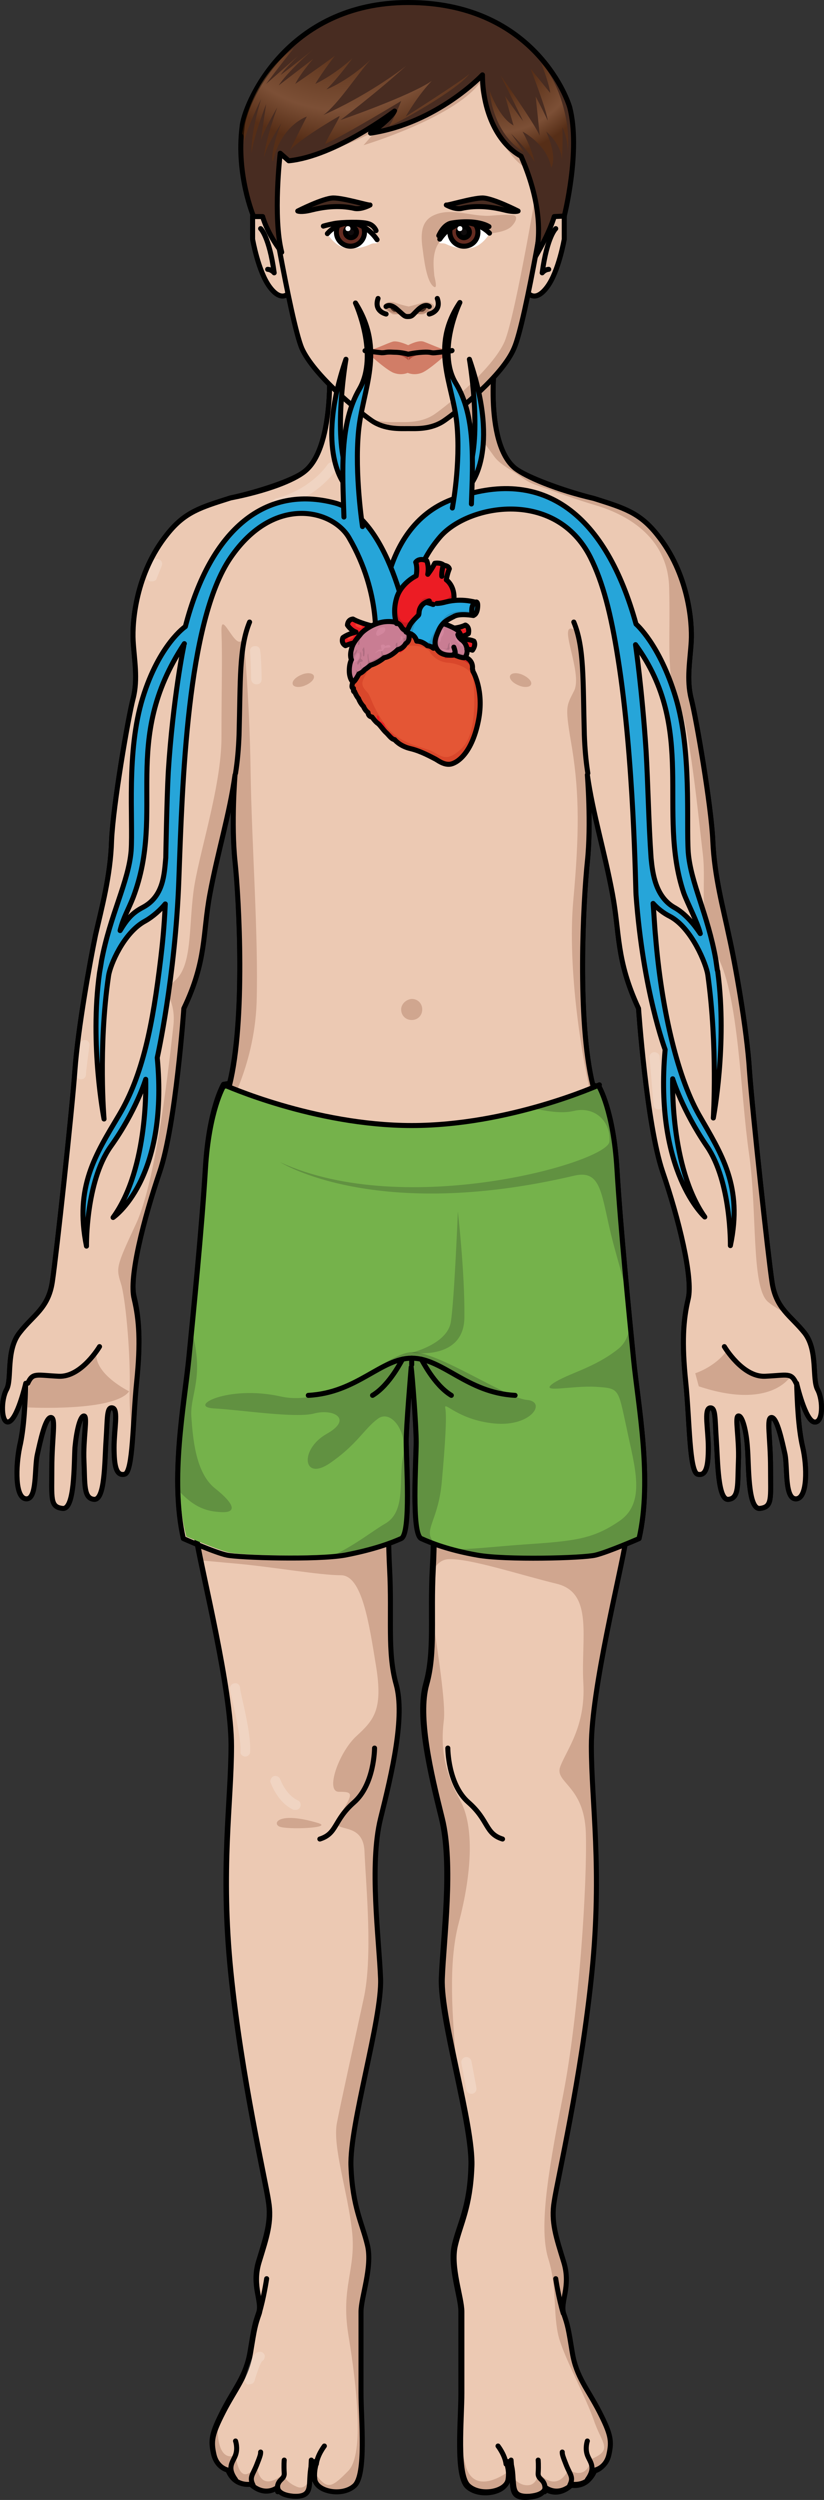 <?xml version="1.0" encoding="utf-8"?>
<!-- Generator: Adobe Illustrator 26.5.0, SVG Export Plug-In . SVG Version: 6.00 Build 0)  -->
<svg version="1.1" id="Camada_1" xmlns="http://www.w3.org/2000/svg" xmlns:xlink="http://www.w3.org/1999/xlink" x="0px" y="0px"
	 width="164.184px" height="497.534px" viewBox="0 0 164.184 497.534" enable-background="new 0 0 164.184 497.534"
	 xml:space="preserve">
<rect x="0" y="0" width="164.184" height="497.534" fill="#333333" stroke="none"/>
<g>
	<g>
		<g>
			<path fill="none" stroke="#000000" stroke-linecap="round" stroke-linejoin="round" stroke-miterlimit="10" d="M1.331,276.5
				c1.1-2.1-0.2-7.8,2.6-11.3c2.7-3.5,5.7-4.8,6.5-10.1c0.8-5.3,3.9-33.8,4.5-42.1s3-21.6,4.1-26.9c1.2-5.3,3-11.8,3.2-18.8
				c0.3-7,3.3-24.5,4.3-28.3c1-3.9,0.2-7.8,0-11.5s0.5-13.4,6.8-21.2c3.5-4.4,6.6-5.3,12.6-7.2c5.5-1.2,12.6-3.5,14.8-5.3
				c6.3-5,5-23.6,4.5-24.3h33.8c-0.5,0.7-2.7,18.6,3.6,23.7c2.2,1.7,9.4,4.4,15.7,6c6,1.9,9.1,2.8,12.6,7.2c6.3,7.8,7,17.5,6.8,21.2
				s-1,7.6,0,11.5s4,21.3,4.3,28.3s2.1,13.5,3.2,18.8c1.2,5.3,3.6,18.6,4.1,26.9c0.6,8.3,3.7,36.8,4.5,42.1s3.7,6.6,6.5,10.1
				c2.7,3.5,1.4,9.2,2.6,11.3c1.1,2.1,1.1,6.7-0.7,6.4c-1.8-0.3-3.5-7.7-3.5-7.7c0.1,3.3,0.3,8.9,1.2,12.7c0.9,3.8,1,10.2-1.3,10.3
				c-2.3,0.1-1.7-6.1-2.2-8.8c-0.6-2.7-1.6-7.4-2.7-7.4c-1.1,0-0.2,4-0.2,10.1s0.4,7.7-2.1,8s-2.2-8.9-2.5-12.1
				c-0.2-3.2-1-6.4-1.8-6.3c-0.8,0,0.2,4.5,0,9s0.2,7.4-2,7.6c-2.1,0.2-2.1-7.4-2.4-11.8s-0.1-6.6-1.3-6.4c-1.2,0.3-0.3,4.3-0.3,7.9
				s-0.4,5.7-2.1,5.3c-1.7-0.4-1.6-10.6-2.4-18.4c-0.8-7.8-0.5-12.3,0.5-16.5c1-4.2-1.9-16-5.1-25.3c-3.2-9.4-4.8-32.5-4.8-32.5
				c-4.5-9.7-3.7-14.8-5.2-22.8c-1.6-8.6-3.9-15.9-5-23.7c0,0,0.8,9.8,0,17.3c-0.8,7.6-2.1,31.6,1.1,44.5l1.2,0.2
				c0,0,2.9,4.8,3.6,16.5s2.4,28.7,3.3,37.8s3.8,23.9,1.1,35.7c0,0-1.3,0.6-2.9,1.2c-1.3,7.4-6.8,29.3-6.8,40.3
				c0,11.4,2.2,24.3,0.1,45.1c-2.1,20.8-6.8,41.4-7.5,45.5s0.4,7.2,1.9,12.1s-0.8,8,0,10.3s0.9,2.8,1.7,7.7
				c0.8,4.9,3.1,7.3,5.4,11.8s2.6,5.8,1.9,8.5c-0.6,2.7-2.8,3.1-2.8,3.1c-1.3,3.5-4.5,2.8-4.5,2.8c-3,2.7-5.4,0.6-5.4,0.6
				s0.3,1.5-3.1,1.8c-3.3,0.3-3.1-1.4-3.3-3.5c-0.2-2.1-0.3-3.4-1-3.4s0.3,1.2,0,3.6s-5.5,3.4-7.9,1.2c-2.4-2.2-1.3-13.2-1.3-18.5
				V460c0-2.9-2.3-8.9-1.3-13.2c1-4.3,3.1-7.5,3.3-15.8c0.3-8.2-6.2-29.3-5.9-37.3c0.3-8,2.3-22.6,0-31.9s-4.9-20.3-3.1-26.7
				c1.8-6.4,0.8-13.4,1.3-22.9c0.1-1.9,0.2-3.7,0.2-5.5c-1-0.4-1.8-0.7-2.4-1c-2-0.9-1-15.5-1-19.1c0-3.4-0.8-13.6-1-15
				c-0.1,1.4-1,11.6-1,15c0,3.6,1,18.2-1,19.1c-0.7,0.3-1.6,0.7-2.6,1c0,1.7,0.1,3.6,0.2,5.4c0.5,9.5-0.5,16.5,1.3,22.9
				s-0.8,17.5-3.1,26.7c-2.3,9.3-0.3,23.9,0,31.9s-6.2,29.1-5.9,37.3c0.3,8.2,2.3,11.5,3.3,15.8s-1.3,10.3-1.3,13.2V476
				c0,5.3,1.1,16.3-1.3,18.5s-7.5,1.2-7.9-1.2c-0.3-2.4,0.7-3.6,0-3.6s-0.9,1.4-1,3.4s0,3.7-3.3,3.5c-3.3-0.3-3.1-1.8-3.1-1.8
				s-2.4,2.1-5.4-0.6c0,0-3.2,0.6-4.5-2.8c0,0-2.2-0.4-2.8-3.1s-0.4-4,1.9-8.5c2.3-4.5,4.6-6.9,5.4-11.8s0.9-5.4,1.7-7.7
				c0.8-2.3-1.5-5.4,0-10.3s2.6-8,1.9-12.1c-0.6-4.1-5.4-24.7-7.5-45.5s0.1-33.7,0.1-45.1c0-11-5.5-33-6.8-40.4
				c-1.5-0.6-2.7-1.1-2.7-1.1c-2.7-11.9,0.2-26.6,1.1-35.7c0.9-9.1,2.6-26.1,3.3-37.8s3.6-16.5,3.6-16.5l1.2-0.2
				c3.2-12.9,1.9-36.9,1.1-44.5c-0.8-7.6,0-17.3,0-17.3c-1.1,7.9-3.4,15.1-5,23.7c-1.5,8-0.6,13.2-5.2,22.8c0,0-1.6,23.1-4.8,32.5
				s-6.2,21.1-5.1,25.3c1,4.2,1.3,8.7,0.5,16.5s-0.7,18-2.4,18.4c-1.7,0.4-2.1-1.7-2.1-5.3c0-3.6,0.9-7.6-0.3-7.9
				c-1.2-0.3-1,2-1.3,6.4s-0.2,12-2.4,11.8c-2.1-0.2-1.8-3-2-7.6c-0.2-4.5,0.8-9,0-9c-0.8,0-1.5,3.1-1.8,6.3
				c-0.2,3.2,0,12.5-2.5,12.1c-2.5-0.3-2.1-2-2.1-8c0-6.1,0.9-10.1-0.2-10.1s-2.1,4.7-2.7,7.4c-0.6,2.7,0,8.9-2.2,8.8
				c-2.3-0.1-2.1-6.5-1.3-10.3c0.9-3.8,1.1-9.3,1.2-12.7c0,0-1.7,7.4-3.5,7.7C0.231,283.2,0.131,278.6,1.331,276.5z"/>
			<path id="_x3C_Caminho_x3E__00000101098610703139349590000001244251478516896664_" fill="#ECC9B3" d="M86.331,293.5
				c0,0,0.5,9.3,0,18.8s0.5,16.5-1.3,22.9s0.8,17.5,3.1,26.7c2.3,9.3,0.3,23.9,0,31.9s6.2,29.1,5.9,37.3c-0.3,8.2-2.3,11.5-3.3,15.8
				s1.3,10.3,1.3,13.2c0,2.9,0,10.8,0,16.1c0,5.3-1.1,16.3,1.3,18.5s7.5,1.2,7.9-1.2s-0.7-3.6,0-3.6s0.9,1.4,1,3.4
				c0.2,2.1,0,3.7,3.3,3.5c3.3-0.3,3.1-1.8,3.1-1.8s2.4,2.1,5.4-0.6c0,0,3.2,0.6,4.5-2.8c0,0,2.2-0.4,2.8-3.1c0.6-2.7,0.4-4-1.9-8.5
				s-4.6-6.9-5.4-11.8s-0.9-5.4-1.7-7.7c-0.8-2.3,1.5-5.4,0-10.3s-2.6-8-1.9-12.1c0.6-4.1,5.4-24.7,7.5-45.5s-0.1-33.7-0.1-45.1
				s5.9-34.7,6.9-41.1s0.4-13.1,0.4-13.1L86.331,293.5z"/>
			<path id="_x3C_Caminho_x3E__00000031203176215125758840000009626340252017459349_" fill="#ECC9B3" d="M77.631,293.5
				c0,0-0.5,9.3,0,18.8s-0.5,16.5,1.3,22.9s-0.8,17.5-3.1,26.7c-2.3,9.3-0.3,23.9,0,31.9s-6.2,29.1-5.9,37.3
				c0.3,8.2,2.3,11.5,3.3,15.8s-1.3,10.3-1.3,13.2c0,2.9,0,10.8,0,16.1c0,5.3,1.1,16.3-1.3,18.5s-7.5,1.2-7.9-1.2
				c-0.3-2.4,0.7-3.6,0-3.6s-0.9,1.4-1,3.4s0,3.7-3.3,3.5c-3.3-0.3-3.1-1.8-3.1-1.8s-2.4,2.1-5.4-0.6c0,0-3.2,0.6-4.5-2.8
				c0,0-2.2-0.4-2.8-3.1s-0.4-4,1.9-8.5c2.3-4.5,4.6-6.9,5.4-11.8s0.9-5.4,1.7-7.7c0.8-2.3-1.5-5.4,0-10.3s2.6-8,1.9-12.1
				c-0.6-4.1-5.4-24.7-7.5-45.5s0.1-33.7,0.1-45.1s-5.9-34.7-6.9-41.1s-0.4-13.1-0.4-13.1L77.631,293.5z"/>
			<g>
				<path opacity="0.2" fill="#601B00" enable-background="new    " d="M101.131,492c0,0.4,0,0.9-0.1,1.4c-0.3,2.4-5.5,3.4-7.9,1.2
					c-1.4-1.3-1.6-5.3-1.5-9.5c0.3,2.2,0.8,4.4,1.3,6.1C94.731,496.2,100.031,492.8,101.131,492z"/>
				<path opacity="0.2" fill="#601B00" enable-background="new    " d="M118.431,491.5c-1.3,3.5-4.5,2.8-4.5,2.8
					c-3,2.7-5.4,0.6-5.4,0.6s0.3,1.5-3.1,1.8c-3.3,0.3-3.1-1.4-3.3-3.5c0-0.1,0-0.2,0-0.2c0.6,0.7,1.5,1.5,2.7,1.6
					c2.3,0.2,2.4-2.5,2.4-2.5c4,4.3,6-0.6,6-0.6c3.9,2.3,4.6-2.1,4.6-2.1c4.4-1.9,2.1-3,0.5-7.7c-1.6-4.6-5.1-10.9-6.7-15.6
					c-1.6-4.6-0.5-10.4-2.3-16.3c-1.9-5.8-0.5-15.8,2.8-32.5s4.9-43,4.6-52.5s-6.3-10-5.1-13.2c1.2-3.3,5.1-7.9,4.6-16.7
					c-0.5-8.8,2.1-17.9-5.3-19.7s-17.4-5.1-21.6-4.9c-1.4,0.1-2.4,1-3,2.3c0-0.2,0-0.4,0-0.6c0.4-6.9,0.2-13.7,0.1-16.9
					c7.8,0.3,26.8,1.2,38.8,1.5c0,2.5,0,5.9-0.6,9.3c-1,6.4-6.9,29.7-6.9,41.1s2.2,24.3,0.1,45.1c-2.1,20.8-6.8,41.4-7.5,45.5
					s0.4,7.2,1.9,12.1s-0.8,8,0,10.3s0.9,2.8,1.7,7.7c0.8,4.9,3.1,7.3,5.4,11.8s2.6,5.8,1.9,8.5
					C120.631,491.1,118.431,491.5,118.431,491.5z"/>
			</g>
			<path opacity="0.2" fill="#601B00" enable-background="new    " d="M85.031,335.2c1.2-4.2,1.1-8.6,1.1-13.8
				c1.2,8.1,2.7,17.6,2.3,21c-0.7,5.6,0.2,10.4,3.2,15.8c3,5.3,2.3,14.9-0.2,24.4c-2.2,8.2-1.3,18.7-0.4,29.5
				c-1.5-7.2-3-14.3-2.9-18.2c0.3-8,2.3-22.6,0-31.9C85.731,352.6,83.231,341.6,85.031,335.2z"/>
			<g>
				<path opacity="0.2" fill="#601B00" enable-background="new    " d="M46.931,488.6c1,7.2,4.2,2,4.2,2c0.8,6.2,5.5,1.6,5.5,1.6
					s-0.3,1.5,2.5,2.7c1.4,0.6,2.1-0.5,2.6-1.5c-0.1,2,0,3.5-3.3,3.3c-3.3-0.3-3.1-1.8-3.1-1.8s-2.4,2.1-5.4-0.6
					c0,0-3.2,0.6-4.5-2.8c0,0-2.2-0.4-2.8-3.1c-0.5-2.1-0.5-3.3,0.7-5.9c0,0.1,0,0.2,0,0.3C43.331,490.7,46.931,488.6,46.931,488.6z
					"/>
				<path opacity="0.2" fill="#601B00" enable-background="new    " d="M75.831,393.8c0.3,8-6.2,29.1-5.9,37.3
					c0.3,8.2,2.3,11.5,3.3,15.8s-1.3,10.3-1.3,13.2c0,2.9,0,10.8,0,16.1c0,5.3,1.1,16.3-1.3,18.5s-7.5,1.2-7.9-1.2
					c-0.1-0.4-0.1-0.7-0.1-1c0.2,0,0.5,0.2,0.8,0.6c1.9,2.3,2.8,1.9,6-1.4s1.6-17.2,0-26.9c-1.6-9.8,1.6-13,0.7-20.9
					s-3.9-16.7-3-21.4c0.9-4.6,3.5-16.3,5.3-24.6c1.9-8.4,0.5-22.3,0.2-29.3c-0.2-7-7.7-3-4.9-7.4c2.8-4.4,2.6-4.6-0.2-4.6
					c-2.8,0,0-7.9,3.5-11.1s5.3-5.3,3.9-13.9s-2.8-18.1-7-18.1s-13.2-1.6-20.7-2.3c-3.7-0.3-5.9-0.6-7.4-0.6
					c-0.4-1.8-0.7-3.2-0.8-4.2c-1-6.4-0.4-13.1-0.4-13.1l38.7,0.4c0,0-0.5,9.3,0,18.8s-0.5,16.5,1.3,22.9s-0.8,17.5-3.1,26.7
					C73.531,371.1,75.531,385.8,75.831,393.8z"/>
			</g>
			<path opacity="0.2" fill="#601B00" enable-background="new    " d="M63.331,362.8c3.4,1-6.3,1.4-7.7,0.7
				C54.231,362.8,55.631,360.5,63.331,362.8z"/>
			<path fill="none" stroke="#000000" stroke-linecap="round" stroke-linejoin="round" stroke-miterlimit="10" d="M86.331,293.5
				c0,0,0.5,9.3,0,18.8s0.5,16.5-1.3,22.9s0.8,17.5,3.1,26.7c2.3,9.3,0.3,23.9,0,31.9s6.2,29.1,5.9,37.3c-0.3,8.2-2.3,11.5-3.3,15.8
				s1.3,10.3,1.3,13.2c0,2.9,0,10.8,0,16.1c0,5.3-1.1,16.3,1.3,18.5s7.5,1.2,7.9-1.2s-0.7-3.6,0-3.6s0.9,1.4,1,3.4
				c0.2,2.1,0,3.7,3.3,3.5c3.3-0.3,3.1-1.8,3.1-1.8s2.4,2.1,5.4-0.6c0,0,3.2,0.6,4.5-2.8c0,0,2.2-0.4,2.8-3.1c0.6-2.7,0.4-4-1.9-8.5
				s-4.6-6.9-5.4-11.8s-0.9-5.4-1.7-7.7c-0.8-2.3,1.5-5.4,0-10.3s-2.6-8-1.9-12.1c0.6-4.1,5.4-24.7,7.5-45.5s-0.1-33.7-0.1-45.1
				s5.9-34.7,6.9-41.1s0.4-13.1,0.4-13.1L86.331,293.5z"/>
			<path id="_x3C_Caminho_x3E__00000036212868010517072490000010285453126017203125_" fill="#ECC9B3" d="M1.331,276.5
				c1.1-2.1-0.2-7.8,2.6-11.3c2.7-3.5,5.7-4.8,6.5-10.1c0.8-5.3,3.9-33.8,4.5-42.1s3-21.6,4.1-26.9c1.2-5.3,3-11.8,3.2-18.8
				c0.3-7,3.3-24.5,4.3-28.3c1-3.9,0.2-7.8,0-11.5s0.5-13.4,6.8-21.2c3.5-4.4,6.6-5.3,12.6-7.2c6-1.2,12.6-3.5,14.8-5.3
				c6.3-5,5-23.6,4.5-24.3h33.8c-0.5,0.7-2.7,18.6,3.6,23.7c2.2,1.7,8.9,4.6,15.7,6c6,1.9,9.1,2.8,12.6,7.2c6.3,7.8,7,17.5,6.8,21.2
				s-1,7.6,0,11.5s4,21.3,4.3,28.3s2.1,13.5,3.2,18.8c1.2,5.3,3.6,18.6,4.1,26.9c0.6,8.3,3.7,36.8,4.5,42.1s3.7,6.6,6.5,10.1
				c2.7,3.5,1.4,9.2,2.6,11.3c1.1,2.1,1.1,6.7-0.7,6.4c-1.8-0.3-3.5-7.7-3.5-7.7c0.1,3.3,0.3,8.9,1.2,12.7c0.9,3.8,1,10.2-1.3,10.3
				c-2.3,0.1-1.7-6.1-2.2-8.8c-0.6-2.7-1.6-7.4-2.7-7.4c-1.1,0-0.2,4-0.2,10.1s0.4,7.7-2.1,8s-2.2-8.9-2.5-12.1
				c-0.2-3.2-1-6.4-1.8-6.3c-0.8,0,0.2,4.5,0,9s0.2,7.4-2,7.6c-2.1,0.2-2.1-7.4-2.4-11.8s-0.1-6.6-1.3-6.4c-1.2,0.3-0.3,4.3-0.3,7.9
				s-0.4,5.7-2.1,5.3c-1.7-0.4-1.6-10.6-2.4-18.4c-0.8-7.8-0.5-12.3,0.5-16.5c1-4.2-1.9-16-5.1-25.3c-3.2-9.4-4.8-32.5-4.8-32.5
				c-4.5-9.7-3.7-14.8-5.2-22.8c-1.6-8.6-3.9-15.9-5-23.7c0,0,0.8,9.8,0,17.3c-0.8,7.6-2.1,31.6,1.1,44.5l1.2,0.2
				c0,0,2.9,4.8,3.6,16.5s2.4,28.7,3.3,37.8s3.8,23.9,1.1,35.7c0,0-6.2,2.7-8.7,3.3s-17.9,1-23.5,0c-5.7-1-9.2-2.4-11.2-3.3
				s-1-15.5-1-19.1c0-3.4-0.8-13.6-1-15c-0.1,1.4-1,11.6-1,15c0,3.6,1,18.2-1,19.1s-5.5,2.2-11.2,3.3c-5.7,1-21.1,0.5-23.5,0
				s-8.7-3.3-8.7-3.3c-2.7-11.9,0.2-26.6,1.1-35.7c0.9-9.1,2.6-26.1,3.3-37.8s3.6-16.5,3.6-16.5l1.2-0.2c3.2-12.9,1.9-36.9,1.1-44.5
				c-0.8-7.6,0-17.3,0-17.3c-1.1,7.9-3.4,15.1-5,23.7c-1.5,8-0.6,13.2-5.2,22.8c0,0-1.6,23.1-4.8,32.5s-6.2,21.1-5.1,25.3
				c1,4.2,1.3,8.7,0.5,16.5s-0.7,18-2.4,18.4c-1.7,0.4-2.1-1.7-2.1-5.3c0-3.6,0.9-7.6-0.3-7.9c-1.2-0.3-1,2-1.3,6.4
				s-0.2,12-2.4,11.8c-2.1-0.2-1.8-3-2-7.6c-0.2-4.5,0.8-9,0-9c-0.8,0-1.5,3.1-1.8,6.3c-0.2,3.2,0,12.5-2.5,12.1
				c-2.5-0.3-2.1-2-2.1-8c0-6.1,0.9-10.1-0.2-10.1s-2.1,4.7-2.7,7.4c-0.6,2.7,0,8.9-2.2,8.8c-2.3-0.1-2.1-6.5-1.3-10.3
				c0.9-3.8,1.1-9.3,1.2-12.7c0,0-1.7,7.4-3.5,7.7C0.231,283.2,0.131,278.6,1.331,276.5z"/>
			<path fill="none" stroke="#000000" stroke-linecap="round" stroke-linejoin="round" stroke-miterlimit="10" d="M77.631,293.5
				c0,0-0.5,9.3,0,18.8s-0.5,16.5,1.3,22.9s-0.8,17.5-3.1,26.7c-2.3,9.3-0.3,23.9,0,31.9s-6.2,29.1-5.9,37.3
				c0.3,8.2,2.3,11.5,3.3,15.8s-1.3,10.3-1.3,13.2c0,2.9,0,10.8,0,16.1c0,5.3,1.1,16.3-1.3,18.5s-7.5,1.2-7.9-1.2
				c-0.3-2.4,0.7-3.6,0-3.6s-0.9,1.4-1,3.4s0,3.7-3.3,3.5c-3.3-0.3-3.1-1.8-3.1-1.8s-2.4,2.1-5.4-0.6c0,0-3.2,0.6-4.5-2.8
				c0,0-2.2-0.4-2.8-3.1s-0.4-4,1.9-8.5c2.3-4.5,4.6-6.9,5.4-11.8s0.9-5.4,1.7-7.7c0.8-2.3-1.5-5.4,0-10.3s2.6-8,1.9-12.1
				c-0.6-4.1-5.4-24.7-7.5-45.5s0.1-33.7,0.1-45.1s-5.9-34.7-6.9-41.1s-0.4-13.1-0.4-13.1L77.631,293.5z"/>
			<path opacity="0.2" fill="#601B00" enable-background="new    " d="M114.431,137.4c1.6-3.5-3-12.8-0.5-12.3
				c2.6,0.5,2.1,15.6,2.8,23.2c0.2,1.9,0.6,5.3,1.1,9.5c-0.2-1.3-0.5-2.6-0.7-3.8c0,0,0.8,9.8,0,17.3c-0.8,7.6-2.1,31.6,1.1,44.5
				l1.2,0.2c0,0,1.2,2,2.2,6.4c-0.7,2.9-1.7,4-2.8-0.2c-3-10.7-5.8-29.7-4.6-43c1.2-13.2,1.2-21.1-0.2-30
				C112.531,140.4,112.731,140.8,114.431,137.4z"/>
			<g>
				<path opacity="0.2" fill="#601B00" enable-background="new    " d="M19.231,269c0,0-2.6,5.1-11.8,5.1c0,0-2.1-0.7-1.9,6
					c0,0,17.2,0.9,20.2-3.2C25.731,276.9,18.531,273.4,19.231,269z"/>
				<path opacity="0.2" fill="#601B00" enable-background="new    " d="M27.131,243.5c4.2-9.1,6.7-33.2,7.4-39.2s-2.8-6.3,0.5-9.3
					c3.2-3,2.6-10.2,3.5-17.4s5.6-20.9,5.6-30.9s0.2-15.6,0-20.9c-0.2-5.3,3.2,5.1,4.4,0.9c0,0,1.2,12.3,1.4,26.7s1.6,33,1.2,46.2
					c-0.5,13.2-6.5,22.5-6.5,22.5s-0.5-1.6-1-3.3c0.7-2,1.2-2.9,1.2-2.9l1.2-0.2c3.2-12.9,1.9-36.9,1.1-44.5c-0.8-7.6,0-17.3,0-17.3
					c-1.1,7.9-3.4,15.1-5,23.7c-1.5,8-0.6,13.2-5.2,22.8c0,0-1.6,23.1-4.8,32.5s-6.2,21.1-5.1,25.3c1,4.2,1.3,8.7,0.5,16.5
					c-0.4,4.5-0.6,9.7-1,13.5c-0.3-3.5-0.8-7.3-0.7-11.4c0.2-7-0.7-17.2-1.6-20.9C23.131,252.3,22.931,252.5,27.131,243.5z"/>
			</g>
			<g>
				<path opacity="0.2" fill="#601B00" enable-background="new    " d="M58.331,136.2c0.2,0.6,1.4,0.7,2.5,0.2
					c1.2-0.5,1.9-1.3,1.7-1.9c-0.2-0.6-1.4-0.7-2.5-0.2C58.831,134.8,58.131,135.6,58.331,136.2z"/>
				<path opacity="0.2" fill="#601B00" enable-background="new    " d="M105.831,136.2c-0.2,0.6-1.4,0.7-2.5,0.2
					c-1.2-0.5-1.9-1.3-1.7-1.9c0.2-0.6,1.4-0.7,2.5-0.2C105.231,134.8,106.031,135.6,105.831,136.2z"/>
				<path opacity="0.2" fill="#601B00" enable-background="new    " d="M79.931,200.9c0,1.2,0.9,2.1,2.1,2.1s2.1-0.9,2.1-2.1
					s-0.9-2.1-2.1-2.1C80.931,198.9,79.931,199.8,79.931,200.9z"/>
				<path opacity="0.2" fill="#601B00" enable-background="new    " d="M70.631,69.5h-5.5c0.1,0,0.2,1,0.2,1.1
					c0.1,0.5,0.3,0.9,0.7,1.2c0.5,0.4,1.2,0.5,1.9,0.7c0.7,0.2,1.4,0.5,2,0.7c1.7,0.5,3.4,0.8,5.2,1.2c1.3,0.3,2.6,0.7,3.9,0.8
					c3,0.4,5.6,1.7,8.4,2.7c1.4,0.5,2.9,1.1,4.1,2.1c1.5,1.3,2.2,3.2,3.1,4.9c0.5,1,1.1,2.1,1.7,3c0.7,1,1.4,1.9,2.1,2.9
					c1.1,1.5,2.7,2.3,4.2,3.3s2.4,1.8,4.1,2.4c4,1.4,8,2.9,12.1,4.1c5.3,1.6,14.2,5.8,14.5,16.3s-0.7,17.6,1.7,22.3s4.2,24.2,5,30.7
					c0.8,6.6-1.2,12.7,3,20.6c4.2,7.9,4.5,27.3,6.2,39s0.4,26.7,3.8,29.6c1.2,1,2.7,1.8,4.2,2.7c-0.2-0.2-0.4-0.4-0.6-0.7
					c-0.2-0.2-0.4-0.5-0.6-0.7l0,0c-0.3-0.4-0.7-0.9-0.9-1.4c0-0.1-0.1-0.1-0.1-0.2c-0.1-0.3-0.3-0.5-0.4-0.8c0,0,0,0,0-0.1
					c-0.2-0.5-0.5-1.1-0.6-1.8c0-0.1-0.1-0.2-0.1-0.3c-0.1-0.4-0.2-0.7-0.2-1.1c-0.8-5.3-3.9-33.8-4.5-42.1
					c-0.6-8.3-3-21.6-4.1-26.9c-1.2-5.3-3-11.8-3.2-18.8c-0.3-7-3.3-24.5-4.3-28.3c-1-3.9-0.2-7.8,0-11.5s-0.5-13.4-6.8-21.2
					c-3.5-4.4-6.6-5.3-12.6-7.2c-0.5-0.1-0.9-0.2-1.4-0.3c-0.2,0-0.3-0.1-0.5-0.1c-0.3-0.1-0.6-0.1-0.9-0.2c-0.2,0-0.3-0.1-0.5-0.1
					c-0.3-0.1-0.6-0.1-0.8-0.2c-0.2-0.1-0.3-0.1-0.5-0.2c-0.3-0.1-0.5-0.2-0.8-0.2c-0.2-0.1-0.3-0.1-0.5-0.2
					c-0.3-0.1-0.5-0.2-0.8-0.3c-0.1,0-0.3-0.1-0.4-0.1c-0.3-0.1-0.6-0.2-0.9-0.3c-0.1,0-0.2-0.1-0.3-0.1c-0.3-0.1-0.7-0.3-1-0.4
					c0,0-0.1,0-0.1-0.1c-0.4-0.2-0.8-0.3-1.2-0.5c-2.3-1-4.1-1.9-5-2.7c-6.3-5.1-4.1-23-3.6-23.7h-4.4c-1.3,0.2-2.7,0-4,0h-9.8h-9.6
					C70.931,69.5,70.831,69.5,70.631,69.5z"/>
				<path opacity="0.2" fill="#601B00" enable-background="new    " d="M157.531,273.9c0,0-3.9,6.8-18.3,2l-0.7-2.6
					c0,0,3.9-1.2,6.3-4.5c0,0,2.9,4.5,6.6,5.1C155.131,274.6,157.531,273.9,157.531,273.9z"/>
			</g>
			<g>
				<path opacity="0.2" fill="#FFFFFF" enable-background="new    " d="M55.131,101.1c0.1,0,0.3,0,0.4,0c7.8-2.1,11.2-7.3,11.4-7.5
					c0.3-0.5,0.2-1.1-0.3-1.4s-1.1-0.2-1.4,0.3l0,0c0,0-3.1,4.8-10.2,6.7c-0.5,0.1-0.9,0.7-0.7,1.2
					C54.431,100.7,54.731,101,55.131,101.1z"/>
				<path opacity="0.2" fill="#FFFFFF" enable-background="new    " d="M51.131,136.2c0.6,0,1-0.4,1-1c0-2.5-0.2-5.5-0.3-5.7
					c0-0.6-0.5-1-1.1-0.9c-0.6,0-1,0.5-0.9,1.1c0,0,0.2,3,0.2,5.5C50.131,135.8,50.531,136.2,51.131,136.2z"/>
				<path opacity="0.2" fill="#FFFFFF" enable-background="new    " d="M30.331,115.7c0.4,0,0.8-0.2,0.9-0.6l1-2.5
					c0.2-0.5,0-1.1-0.6-1.3c-0.5-0.2-1.1,0-1.3,0.6l-1,2.5c-0.2,0.5,0,1.1,0.6,1.3C30.031,115.7,30.231,115.7,30.331,115.7z"/>
				<path opacity="0.2" fill="#FFFFFF" enable-background="new    " d="M16.131,214.8c0.6,0,1-0.4,1-1c0-0.5,0.4-3.6,0.7-5.7
					c0.1-0.5-0.3-1.1-0.8-1.1c-0.6-0.1-1.1,0.3-1.1,0.8c-0.1,0.9-0.8,5.2-0.8,6C15.131,214.3,15.531,214.8,16.131,214.8z"/>
				<path opacity="0.2" fill="#FFFFFF" enable-background="new    " d="M131.231,220.8L131.231,220.8c0.6,0,1-0.5,1-1.1l-0.8-9.4
					c0-0.5-0.5-0.9-1.1-0.9c-0.5,0-1,0.5-0.9,1.1l0.8,9.4C130.231,220.4,130.631,220.8,131.231,220.8z"/>
				<path opacity="0.2" fill="#FFFFFF" enable-background="new    " d="M48.831,349.6c0.5,0,1-0.4,1-0.9c0.2-2.7-0.9-7.7-1.6-10.7
					c-0.2-0.9-0.4-1.8-0.4-2.1c0-0.5-0.5-1-1-0.9c-0.5,0-1,0.4-1,1c0,0.3,0.1,0.9,0.5,2.5c0.6,2.7,1.7,7.8,1.6,10.1
					C47.831,349.1,48.231,349.5,48.831,349.6C48.731,349.6,48.831,349.6,48.831,349.6z"/>
				<path opacity="0.2" fill="#FFFFFF" enable-background="new    " d="M58.931,360.2c0.4,0,0.7-0.2,0.9-0.6c0.2-0.5,0-1.1-0.5-1.3
					c-2.4-1.1-3.5-4.2-3.5-4.2c-0.2-0.5-0.8-0.8-1.3-0.6c-0.5,0.2-0.8,0.8-0.6,1.3c0.1,0.2,1.4,4,4.6,5.4
					C58.631,360.2,58.831,360.2,58.931,360.2z"/>
				<path opacity="0.2" fill="#FFFFFF" enable-background="new    " d="M49.831,474.5c0.4,0,0.8-0.3,0.9-0.7l0.1-0.4
					c0.8-2.5,1.2-3.3,1.4-3.5c0.4-0.2,0.6-0.7,0.5-1.2c-0.2-0.5-0.7-0.8-1.3-0.6c-0.9,0.3-1.5,1.5-2.5,4.8l-0.1,0.4
					c-0.2,0.5,0.1,1.1,0.6,1.3C49.631,474.5,49.731,474.5,49.831,474.5z"/>
				<path opacity="0.2" fill="#FFFFFF" enable-background="new    " d="M93.931,416.7c0.1,0,0.1,0,0.2,0c0.5-0.1,0.9-0.6,0.8-1.2
					l-1-5.3c-0.1-0.5-0.6-0.9-1.2-0.8c-0.5,0.1-0.9,0.6-0.8,1.2l1,5.3C93.031,416.4,93.431,416.7,93.931,416.7z"/>
			</g>
			<path fill="none" stroke="#000000" stroke-linecap="round" stroke-linejoin="round" stroke-miterlimit="10" d="M74.631,347.9
				c0,0,0,7.2-4.1,10.8c-4.1,3.6-3.3,6.2-6.8,7.3"/>
			<path fill="none" stroke="#000000" stroke-linecap="round" stroke-linejoin="round" stroke-miterlimit="10" d="M64.631,486.8
				c0,0-1.4,1.8-1.6,3.6"/>
			
				<line fill="none" stroke="#000000" stroke-linecap="round" stroke-linejoin="round" stroke-miterlimit="10" x1="62.031" y1="489.6" x2="61.831" y2="493.6"/>
			<path fill="none" stroke="#000000" stroke-linecap="round" stroke-linejoin="round" stroke-miterlimit="10" d="M56.631,489.6
				c0,0-0.1,1,0,2.6c0.1,1.5-1.7,1.1-1.3,3.7"/>
			<path fill="none" stroke="#000000" stroke-linecap="round" stroke-linejoin="round" stroke-miterlimit="10" d="M51.931,488
				c0,0.4,0,0.6-0.8,2.6s-1.5,2.4-0.7,4"/>
			<path fill="none" stroke="#000000" stroke-linecap="round" stroke-linejoin="round" stroke-miterlimit="10" d="M46.931,485.8
				c0,0,0.5,1.4,0,2.8s-1.8,2.4,0,4.9"/>
			<path fill="none" stroke="#000000" stroke-linecap="round" stroke-linejoin="round" stroke-miterlimit="10" d="M51.631,460.4
				c0.9-2.9,1.5-6.9,1.5-6.9"/>
			<path fill="none" stroke="#000000" stroke-linecap="round" stroke-linejoin="round" stroke-miterlimit="10" d="M89.231,347.9
				c0,0,0,7.2,4.1,10.8c4.1,3.6,3.3,6.2,6.8,7.3"/>
			<path fill="none" stroke="#000000" stroke-linecap="round" stroke-linejoin="round" stroke-miterlimit="10" d="M99.231,486.8
				c0,0,1.4,1.8,1.6,3.6"/>
			
				<line fill="none" stroke="#000000" stroke-linecap="round" stroke-linejoin="round" stroke-miterlimit="10" x1="102.131" y1="493.6" x2="101.831" y2="489.6"/>
			<path fill="none" stroke="#000000" stroke-linecap="round" stroke-linejoin="round" stroke-miterlimit="10" d="M107.231,489.6
				c0,0,0.1,1,0,2.6c-0.1,1.5,1.7,1.1,1.3,3.7"/>
			<path fill="none" stroke="#000000" stroke-linecap="round" stroke-linejoin="round" stroke-miterlimit="10" d="M112.031,488
				c0,0.4,0,0.6,0.8,2.6s1.5,2.4,0.7,4"/>
			<path fill="none" stroke="#000000" stroke-linecap="round" stroke-linejoin="round" stroke-miterlimit="10" d="M117.031,485.8
				c0,0-0.5,1.4,0,2.8s1.8,2.4,0,4.9"/>
			<path fill="none" stroke="#000000" stroke-linecap="round" stroke-linejoin="round" stroke-miterlimit="10" d="M112.231,460.4
				c-0.9-2.9-1.5-6.9-1.5-6.9"/>
			<path id="changecolor" fill="#75B24B" d="M37.831,270.1c0.9-9.1,2.6-26.1,3.3-37.8s3.6-16.5,3.6-16.5s17.9,8.1,37.3,8.1l0,0
				c19.4,0,37.3-8.1,37.4-8.1c0,0,2.9,4.8,3.6,16.5s2.4,28.7,3.3,37.8s3.8,23.9,1.1,35.7c0,0-0.3,0.1-0.9,0.4
				c-0.1,0-0.3,0.1-0.4,0.2c-0.5,0.2-1.1,0.5-1.7,0.7l0,0c-2,0.8-4.4,1.7-5.7,2c-2.4,0.5-17.9,1-23.5,0c-3.8-0.7-6.7-1.5-8.7-2.3
				l0,0c-0.2-0.1-0.5-0.2-0.7-0.3c-0.2-0.1-0.4-0.2-0.6-0.2c-0.2-0.1-0.4-0.2-0.6-0.2c-0.2-0.1-0.4-0.1-0.5-0.2
				c-2-0.9-1-15.4-1-19.1c0-0.3,0-0.8,0-1.2c0-0.4,0-0.8-0.1-1.3c0-0.4,0-0.9-0.1-1.4c0-0.2,0-0.4,0-0.6c0-0.1,0-0.1,0-0.2
				c0-0.3,0-0.7-0.1-1.1v-0.1c-0.1-1.2-0.2-2.4-0.2-3.5c0-0.2,0-0.4,0-0.6c-0.1-0.8-0.1-1.5-0.2-2.1c0-0.3,0-0.6-0.1-0.8
				c0-0.2,0-0.4,0-0.5c0-0.2,0-0.5-0.1-0.7c0-0.4-0.1-0.6-0.1-0.8v-0.1c0-0.1,0-0.2,0-0.2l0,0c0,0,0,0.1,0,0.2l0,0
				c0,0.2-0.1,0.6-0.1,1.2c0,0.1,0,0.2,0,0.4c0,0.3-0.1,0.6-0.1,0.9v0.1c0,0.2,0,0.3,0,0.5c0,0.5-0.1,1.1-0.1,1.7
				c0,0.4-0.1,0.8-0.1,1.2c0,0.1,0,0.1,0,0.2c0,0.2,0,0.4,0,0.5c0,0.2,0,0.4,0,0.6c0,0.4,0,0.7-0.1,1c0,0.1,0,0.1,0,0.2
				c0,0.2,0,0.4,0,0.6c0,0.4-0.1,0.8-0.1,1.2c0,0.2,0,0.4,0,0.6c0,0.5,0,1-0.1,1.4c0,0.5,0,0.9-0.1,1.3c0,0.5,0,0.9,0,1.2
				c0,3.6,1,18.2-1,19.1c-0.1,0.1-0.3,0.1-0.4,0.2c-0.1,0-0.3,0.1-0.4,0.2c-0.5,0.2-1.1,0.4-1.8,0.7c-2,0.7-4.8,1.5-8.5,2.2
				c-5.7,1-21.1,0.5-23.5,0c-1.4-0.3-3.9-1.3-5.9-2.1l0,0l0,0c-1.5-0.6-2.7-1.1-2.7-1.1C34.031,294,36.931,279.2,37.831,270.1z"/>
			<g>
				<polygon fill="#919396" points="86.531,306.8 86.531,306.8 86.431,306.8 				"/>
				<path opacity="0.2" fill="#0F131A" enable-background="new    " d="M126.531,306.2c-0.1,0-0.3,0.1-0.4,0.2
					c-0.5,0.2-1.1,0.5-1.7,0.7l0,0c-2,0.8-4.4,1.7-5.7,2c-2.4,0.5-17.9,1-23.5,0c-1.4-0.3-2.7-0.5-3.8-0.8c3,0,7.1-0.5,12.7-0.9
					c10.2-0.7,13.9-1,19.3-4.7c5.4-3.7,3-10.8,1.4-18.6c-1.7-7.8-1.4-7.8-6.1-8.1c-4.7-0.3-11.5,1.4-8.5-0.7c3-2,8.1-3,12.9-6.8
					c4.7-3.7,1.4-12.2-1-21.3c-2.4-9.1-2-14.6-7.8-13.2c-39.7,9.3-58.5-2.7-58.5-2.7c25,11.5,65.3,0,65.6-4.1c0.3-4.1-3-7.1-7.1-6.1
					c-2.5,0.6-5.6,0-8.5-0.6c8.2-2.2,13.7-4.7,13.7-4.7s2.9,4.8,3.6,16.5s2.4,28.7,3.3,37.8c0.9,9.1,3.8,23.9,1.1,35.7
					C127.431,305.9,127.031,306,126.531,306.2z"/>
				<path opacity="0.2" fill="#0F131A" enable-background="new    " d="M42.831,296.2c3.9,3.1,4.7,5.1,0.7,4.7
					c-3-0.2-5.3-1.4-7.9-4.2c-0.3-9.6,1.5-19.8,2.2-26.6c0.1-1.5,0.3-3.3,0.5-5.2c0.2,0.9,0.3,1.7,0.5,2.6c1.4,7.4-1,10.5-0.7,14.5
					C38.431,286.1,38.931,293.1,42.831,296.2z"/>
				<path opacity="0.2" fill="#0F131A" enable-background="new    " d="M66.731,309.4c4.3-2.1,7.5-4.7,9.9-6.1
					c4.4-2.4,2.7-8.8,3.7-13.5s-2.4-9.5-5.1-7.4c-2.7,2-4.1,5.1-9.5,8.8c-5.4,3.7-6.1-2.7-0.7-5.8c5.4-3,1.4-5.1-2.4-4.1
					c-3.7,1-14.5-0.7-20-1c-5.4-0.3,2.7-4.7,13.2-2.4c10.5,2.4,21-8.5,26.1-8.8s18.9,9.1,23,9.5c4.1,0.3,1,5.4-6.4,4.7
					c-7.4-0.7-10.2-4.7-9.8-3c0.3,1.7,0,6.8-0.7,14.6c-0.7,7.8-3.7,9.5-1.7,11.9c-0.2-0.1-0.5-0.2-0.7-0.3c-0.2-0.1-0.4-0.2-0.6-0.2
					c-0.2-0.1-0.4-0.2-0.6-0.2c-0.2-0.1-0.4-0.1-0.5-0.2c-2-0.9-1-15.4-1-19.1c0-0.3,0-0.8,0-1.2c0-0.4,0-0.8-0.1-1.3
					c0-0.4,0-0.9-0.1-1.4c0-0.2,0-0.4,0-0.6c0-0.1,0-0.1,0-0.2c0-0.3,0-0.7-0.1-1.1v-0.1c-0.1-1.2-0.2-2.4-0.2-3.5
					c0-0.2,0-0.4,0-0.6c-0.1-0.8-0.1-1.5-0.2-2.1c0-0.3,0-0.6-0.1-0.8c0-0.2,0-0.4,0-0.5c0-0.2,0-0.5-0.1-0.7c0-0.4-0.1-0.6-0.1-0.8
					v-0.1c0-0.1,0-0.2,0-0.2l0,0c0,0,0,0.1,0,0.2l0,0c0,0.2-0.1,0.6-0.1,1.2c0,0.1,0,0.2,0,0.4c0,0.3-0.1,0.6-0.1,0.9v0.1
					c0,0.2,0,0.3,0,0.5c0,0.5-0.1,1.1-0.1,1.7c0,0.4-0.1,0.8-0.1,1.2c0,0.1,0,0.1,0,0.2c0,0.2,0,0.4,0,0.5c0,0.2,0,0.4,0,0.6
					c0,0.4,0,0.7-0.1,1c0,0.1,0,0.1,0,0.2c0,0.2,0,0.4,0,0.6c0,0.4-0.1,0.8-0.1,1.2c0,0.2,0,0.4,0,0.6c0,0.5,0,1-0.1,1.4
					c0,0.5,0,0.9-0.1,1.3c0,0.5,0,0.9,0,1.2c0,3.6,1,18.2-1,19.1c-0.1,0.1-0.3,0.1-0.4,0.2c-0.1,0-0.3,0.1-0.4,0.2
					c-0.5,0.2-1.1,0.4-1.8,0.7c-2,0.7-4.8,1.5-8.5,2.2C68.331,309.2,67.531,309.3,66.731,309.4z"/>
			</g>
			<path opacity="0.2" fill="#0F131A" enable-background="new    " d="M91.231,241.1c0,0-0.7,17.6-1.4,22c-0.7,4.4-7.8,6.1-7.8,6.1
				s10.5,1.7,10.5-7.1C92.631,253.3,91.231,241.1,91.231,241.1z"/>
			<path fill="none" stroke="#000000" stroke-linecap="round" stroke-linejoin="round" stroke-miterlimit="10" d="M46.931,153.9
				c0.4-2.5,0.6-5,0.7-7.6c0.3-11.1,0-17.4,2.1-22.5"/>
			<path fill="none" stroke="#000000" stroke-linecap="round" stroke-linejoin="round" stroke-miterlimit="10" d="M19.831,268
				c0,0-3.6,6.1-8.1,5.9s-5.2-0.8-6.2,1.4"/>
			<path fill="none" stroke="#000000" stroke-linecap="round" stroke-linejoin="round" stroke-miterlimit="10" d="M80.231,270.5
				c-0.1,0-2.5,5.1-6,7.2"/>
			<path fill="none" stroke="#000000" stroke-linecap="round" stroke-linejoin="round" stroke-miterlimit="10" d="M117.131,153.9
				c-0.4-2.5-0.6-5-0.7-7.6c-0.3-11.1,0-17.4-2.1-22.5"/>
			<path fill="none" stroke="#000000" stroke-linecap="round" stroke-linejoin="round" stroke-miterlimit="10" d="M144.331,268
				c0,0,3.6,6.1,8.1,5.9s5.2-0.8,6.2,1.4"/>
			<path fill="none" stroke="#000000" stroke-linecap="round" stroke-linejoin="round" stroke-miterlimit="10" d="M1.331,276.5
				c1.1-2.1-0.2-7.8,2.6-11.3c2.7-3.5,5.7-4.8,6.5-10.1c0.8-5.3,3.9-33.8,4.5-42.1s3-21.6,4.1-26.9c1.2-5.3,3-11.8,3.2-18.8
				c0.3-7,3.3-24.5,4.3-28.3c1-3.9,0.2-7.8,0-11.5s0.5-13.4,6.8-21.2c3.5-4.4,6.6-5.3,12.6-7.2c7.2-1.4,12.6-3.5,14.8-5.3
				c6.3-5,5-23.6,4.5-24.3h33.8c-0.5,0.7-2.7,18.6,3.6,23.7c2.2,1.7,8.2,4.3,15.7,6c6,1.9,9.1,2.8,12.6,7.2c6.3,7.8,7,17.5,6.8,21.2
				s-1,7.6,0,11.5s4,21.3,4.3,28.3s2.1,13.5,3.2,18.8c1.2,5.3,3.6,18.6,4.1,26.9c0.6,8.3,3.7,36.8,4.5,42.1s3.7,6.6,6.5,10.1
				c2.7,3.5,1.4,9.2,2.6,11.3c1.1,2.1,1.1,6.7-0.7,6.4c-1.8-0.3-3.5-7.7-3.5-7.7c0.1,3.3,0.3,8.9,1.2,12.7c0.9,3.8,1,10.2-1.3,10.3
				c-2.3,0.1-1.7-6.1-2.2-8.8c-0.6-2.7-1.6-7.4-2.7-7.4c-1.1,0-0.2,4-0.2,10.1s0.4,7.7-2.1,8s-2.2-8.9-2.5-12.1
				c-0.2-3.2-1-6.4-1.8-6.3c-0.8,0,0.2,4.5,0,9s0.2,7.4-2,7.6c-2.1,0.2-2.1-7.4-2.4-11.8s-0.1-6.6-1.3-6.4c-1.2,0.3-0.3,4.3-0.3,7.9
				s-0.4,5.7-2.1,5.3c-1.7-0.4-1.6-10.6-2.4-18.4c-0.8-7.8-0.5-12.3,0.5-16.5c1-4.2-1.9-16-5.1-25.3c-3.2-9.4-4.8-32.5-4.8-32.5
				c-4.5-9.7-3.7-14.8-5.2-22.8c-1.6-8.6-3.9-15.9-5-23.7c0,0,0.8,9.8,0,17.3c-0.8,7.6-2.1,31.6,1.1,44.5l1.2,0.2
				c0,0,2.9,4.8,3.6,16.5s2.4,28.7,3.3,37.8s3.8,23.9,1.1,35.7c0,0-6.2,2.7-8.7,3.3s-17.9,1-23.5,0c-5.7-1-9.2-2.4-11.2-3.3
				s-1-15.5-1-19.1c0-3.4-0.8-13.6-1-15c-0.1,1.4-1,11.6-1,15c0,3.6,1,18.2-1,19.1s-5.5,2.2-11.2,3.3c-5.7,1-21.1,0.5-23.5,0
				s-8.7-3.3-8.7-3.3c-2.7-11.9,0.2-26.6,1.1-35.7c0.9-9.1,2.6-26.1,3.3-37.8s3.6-16.5,3.6-16.5l1.2-0.2c3.2-12.9,1.9-36.9,1.1-44.5
				c-0.8-7.6,0-17.3,0-17.3c-1.1,7.9-3.4,15.1-5,23.7c-1.5,8-0.6,13.2-5.2,22.8c0,0-1.6,23.1-4.8,32.5s-6.2,21.1-5.1,25.3
				c1,4.2,1.3,8.7,0.5,16.5s-0.7,18-2.4,18.4c-1.7,0.4-2.1-1.7-2.1-5.3c0-3.6,0.9-7.6-0.3-7.9c-1.2-0.3-1,2-1.3,6.4
				s-0.2,12-2.4,11.8c-2.1-0.2-1.8-3-2-7.6c-0.2-4.5,0.8-9,0-9c-0.8,0-1.5,3.1-1.8,6.3c-0.2,3.2,0,12.5-2.5,12.1
				c-2.5-0.3-2.1-2-2.1-8c0-6.1,0.9-10.1-0.2-10.1s-2.1,4.7-2.7,7.4c-0.6,2.7,0,8.9-2.2,8.8c-2.3-0.1-2.1-6.5-1.3-10.3
				c0.9-3.8,1.1-9.3,1.2-12.7c0,0-1.7,7.4-3.5,7.7C0.231,283.2,0.131,278.6,1.331,276.5z"/>
			<path fill="none" stroke="#000000" stroke-linecap="round" stroke-linejoin="round" stroke-miterlimit="10" d="M119.431,215.9
				c0,0-17.9,8.1-37.4,8.1l0,0c-19.4,0-37.4-8.1-37.4-8.1"/>
			<path fill="none" stroke="#000000" stroke-linecap="round" stroke-linejoin="round" stroke-miterlimit="10" d="M102.631,277.7
				c-9.6-0.5-14.4-7.4-20.6-7.4l0,0c-6.1,0-10.9,6.9-20.6,7.4"/>
			<path fill="none" stroke="#000000" stroke-linecap="round" stroke-linejoin="round" stroke-miterlimit="10" d="M83.931,270.5
				c0.1,0,2.5,5.1,6,7.2"/>
			
				<line fill="none" stroke="#000000" stroke-linecap="round" stroke-linejoin="round" stroke-miterlimit="10" x1="82.031" y1="271.6" x2="82.031" y2="270.3"/>
		</g>
		<g>
			<g>
				<g>
					<path id="_x3C_Caminho_x3E__00000119832595430640564120000007743769079777273005_" fill="#ECC9B3" d="M57.431,58.4
						c0,0-1.4,1.8-3.7-1.3s-3.4-9.5-3.4-9.5V43h4.2"/>
					<path id="_x3C_Caminho_x3E__00000056428597812710682210000006425251074733060283_" fill="#ECC9B3" d="M105.331,58.4
						c0,0,1.4,1.8,3.7-1.3c2.3-3.1,3.4-9.5,3.4-9.5V43h-4.2"/>
					<path fill="none" stroke="#000000" stroke-linecap="round" stroke-linejoin="round" stroke-miterlimit="10" d="M57.431,58.4
						c0,0-1.4,1.8-3.7-1.3s-3.4-9.5-3.4-9.5V43h4.2"/>
					<path fill="none" stroke="#000000" stroke-linecap="round" stroke-linejoin="round" stroke-miterlimit="10" d="M105.331,58.4
						c0,0,1.4,1.8,3.7-1.3c2.3-3.1,3.4-9.5,3.4-9.5V43h-4.2"/>
					<path id="_x3C_Caminho_x3E_" fill="#ECC9B3" d="M81.331,8.4c0,0-30,1.6-28.3,26.3c0,0,4.8,29.1,7.1,34.6
						c2.4,5.4,11.3,12.6,13.9,14.4s5.7,1.6,7.3,1.6s4.6,0.2,7.2-1.6c2.6-1.8,11.6-8.9,13.9-14.4c2.4-5.4,7.1-34.6,7.1-34.6
						C111.331,10,81.331,8.4,81.331,8.4z"/>
					<path opacity="0.2" fill="#601B00" enable-background="new    " d="M89.631,46.9c-2.2,0.5-3,2.5-3.2,4.5
						c-0.1,1.1,0,2.3,0.1,3.4c0,0.3,0.9,3.2-0.3,2.1c-0.9-0.9-1.5-3.1-2-7.2c-0.4-2.8-0.5-5.7,2.3-6.9c3.6-1.6,7.7,0.5,11.6,0.1
						c1.2-0.1,2.6-0.2,3.8-0.1c1.8,0,0.5,1.9-0.3,2.5c-1,0.7-2.2,0.9-3.4,1.1c-2.6,0.4-5.2,0.2-7.8,0.4
						C90.231,46.8,89.931,46.9,89.631,46.9z"/>
					<path opacity="0.2" fill="#601B00" enable-background="new    " d="M57.431,31.9c0,0,10.4-1.6,17.8-6.2l-2.8,3.2
						c0,0,17.7-5.3,23.1-12.3c0.2,4.2,5,14.7,9.4,16.9c4.4,2.2,4-4.6,4-4.6l-4.7-11.2c0,0-10.8-7-10.9-6.6c0,0.3-19.6,2-20.2,2.5
						c-0.6,0.5-17.6,8.4-17.9,8.9"/>
					<path opacity="0.2" fill="#601B00" enable-background="new    " d="M98.631,13.6c5.4,3.9,9.7,10,9,19.8c0,0-4.8,29.1-7.1,34.6
						c-2.4,5.4-11.3,12.6-13.9,14.4s-5.7,1.6-7.2,1.6c-1.4,0-3.9,0.2-6.2-1c0.4,0.3,0.7,0.5,0.9,0.7c2.6,1.8,5.7,1.6,7.3,1.6
						s4.6,0.2,7.2-1.6c2.6-1.8,11.6-8.9,13.9-14.4c2.4-5.4,7.1-34.6,7.1-34.6C110.331,23.7,104.931,17.3,98.631,13.6z"/>
					<path fill="#FFFFFF" d="M65.231,46.5c0,0,1.9-2.3,4.8-2.1c2.9,0.1,5.3,3.1,5.2,3.7c-0.1,0.6-0.6,0.1-1.4,0.5s-3,1.2-5.2,0.7
						C66.531,48.8,65.231,46.5,65.231,46.5z"/>
					<path fill="none" stroke="#000000" stroke-linecap="round" stroke-linejoin="round" stroke-miterlimit="10" d="M81.331,8.4
						c0,0-30,1.6-28.3,26.3c0,0,4.8,29.1,7.1,34.6c2.4,5.4,11.3,12.6,13.9,14.4s5.7,1.6,7.3,1.6s4.6,0.2,7.2-1.6
						c2.6-1.8,11.6-8.9,13.9-14.4c2.4-5.4,7.1-34.6,7.1-34.6C111.331,10,81.331,8.4,81.331,8.4z"/>
					<g>
						<g>
							<g>
								<path fill="#652C21" stroke="#000000" stroke-linecap="round" stroke-linejoin="round" stroke-miterlimit="10" d="
									M67.331,44.9c-0.2,0.4-0.3,0.8-0.3,1.3c0,1.6,1.3,2.8,2.8,2.8c1.6,0,2.8-1.3,2.8-2.8c0-0.4-0.1-0.8-0.2-1.1
									c-0.7-0.4-1.5-0.7-2.4-0.7C69.031,44.3,68.131,44.6,67.331,44.9z"/>
							</g>
						</g>
					</g>
					<path fill="#0F0B0C" stroke="#000000" stroke-linecap="round" stroke-linejoin="round" stroke-miterlimit="10" d="M71.031,46.2
						c0,0.6-0.5,1.1-1.1,1.1s-1.1-0.5-1.1-1.1s0.5-1.1,1.1-1.1C70.531,45.2,71.031,45.6,71.031,46.2z"/>
					<path fill="#FFFFFF" d="M69.831,45.5c0,0.3-0.2,0.5-0.5,0.5s-0.5-0.2-0.5-0.5s0.2-0.5,0.5-0.5
						C69.631,45,69.831,45.2,69.831,45.5z"/>
					<path fill="#482C21" stroke="#000000" stroke-linecap="round" stroke-linejoin="round" stroke-miterlimit="10" d="M73.731,40.8
						c0,0.2-5.2-1.4-7.3-1.4c-2,0-7.1,2.6-7.1,2.6s0.7,0.3,2.7-0.2s5.3-1.1,8.7-0.3C72.131,41.7,73.731,40.8,73.731,40.8z"/>
					<path opacity="0.2" fill="#601B00" enable-background="new    " d="M84.231,60.2c-1.4,0.5-2.8,0.8-2.8,0.8s-1.5-0.3-2.8-0.8
						c-1.4-0.5-3.3,0.7-1.6,1.6c1.6,0.9,4.5,0.8,4.5,0.8s2.8,0.1,4.5-0.8C87.431,60.9,85.531,59.7,84.231,60.2z"/>
					<path opacity="0.2" fill="#601B00" enable-background="new    " d="M79.731,62.5c0,0-1.2-2-2.3-1.6c-1.1,0.3,0.4,1.4,0.7,1.6
						C78.431,62.7,79.731,62.5,79.731,62.5z"/>
					<path fill="#482C21" d="M79.331,62c0,0-0.7-1.1-1.3-0.9c-0.6,0.2,0.2,0.8,0.4,0.9C78.531,62.1,79.331,62,79.331,62z"/>
					<path opacity="0.2" fill="#601B00" enable-background="new    " d="M82.931,62.5c0,0,1.2-2,2.3-1.6c1.1,0.3-0.4,1.4-0.7,1.6
						C84.231,62.7,82.931,62.5,82.931,62.5z"/>
					<path fill="#482C21" d="M83.331,62c0,0,0.7-1.1,1.4-0.9c0.6,0.2-0.2,0.8-0.4,0.9C84.031,62.1,83.331,62,83.331,62z"/>
					<path fill="#FFFFFF" d="M97.531,46.5c0,0-1.9-2.3-4.8-2.1c-2.9,0.1-5.3,3.1-5.2,3.7c0.1,0.6,0.6,0.1,1.4,0.5s3,1.2,5.2,0.7
						C96.231,48.8,97.531,46.5,97.531,46.5z"/>
					<g>
						<g>
							<g>
								<path fill="#652C21" stroke="#000000" stroke-linecap="round" stroke-linejoin="round" stroke-miterlimit="10" d="
									M92.731,44.4c-1.1,0-2.1,0.5-3,1.1c-0.1,0.2-0.1,0.5-0.1,0.7c0,1.5,1.2,2.8,2.8,2.8c1.6,0,2.8-1.2,2.8-2.8
									c0-0.6-0.2-1.1-0.5-1.5C94.131,44.5,93.531,44.3,92.731,44.4z"/>
							</g>
						</g>
					</g>
					<path fill="#0F0B0C" stroke="#000000" stroke-linecap="round" stroke-linejoin="round" stroke-miterlimit="10" d="M91.331,46.2
						c0,0.6,0.5,1.1,1.1,1.1s1.1-0.5,1.1-1.1s-0.5-1.1-1.1-1.1C91.731,45.2,91.331,45.6,91.331,46.2z"/>
					<path fill="#FFFFFF" d="M91.131,45.5c0,0.3,0.2,0.5,0.5,0.5s0.5-0.2,0.5-0.5s-0.2-0.5-0.5-0.5
						C91.431,45,91.131,45.2,91.131,45.5z"/>
					<g>
						<path fill="#482C21" stroke="#000000" stroke-linecap="round" stroke-linejoin="round" stroke-miterlimit="10" d="
							M88.931,40.8c0,0.2,5.2-1.4,7.2-1.4s7.1,2.6,7.1,2.6s-0.7,0.3-2.7-0.2s-5.3-1.1-8.7-0.3C90.531,41.7,88.931,40.8,88.931,40.8z
							"/>
					</g>
					<path fill="#D17D67" d="M88.431,69.5c-0.7-0.1-2.9-1.1-4-1.5s-3.1,0.7-3.1,0.7s-2.1-1-3.1-0.7s-3.3,1.4-4,1.5s-1.6,0.2-1.6,0.2
						s4.2,3.9,5.8,4.5c1.6,0.6,2.8,0,2.8,0s1.2,0.6,2.8,0c1.6-0.6,5.8-4.5,5.8-4.5S89.131,69.6,88.431,69.5z"/>
					<path fill="#ECC9B3" d="M79.031,61.3c-0.3-0.1,1.1,1.8,2.2,1.8s2.4-2,2.4-2s-1.6,1.6-2.5,1.6
						C80.331,62.6,79.031,61.3,79.031,61.3z"/>
					<path fill="none" stroke="#000000" stroke-linecap="round" stroke-linejoin="round" stroke-miterlimit="10" d="M87.431,46.9
						c0,0,0.9-2.2,2.5-2.5s5.3-0.6,7.5,0.7"/>
					<path fill="none" stroke="#000000" stroke-linecap="round" stroke-linejoin="round" stroke-miterlimit="10" d="M87.631,47.6
						c0,0,1.9-2.9,4.3-3.2c3.4-0.4,5.6,2,5.6,2"/>
					<path fill="#482C21" d="M96.131,14.9c0,0-9,9.6-22.3,11.6c3.9-2.7,4.8-4.4,4.8-4.4s-11.8,9-21.1,9.9c-1.7-1.5-1.7-1.5-1.7-1.5
						s-1.5,12.7,0.3,19.7c-3-3.9-3.8-7.1-3.8-7.1h-1.8c0,0-3.5-8.3-2.3-17.8c0.3-4.3,8.7-24.8,33.1-24.8s31.5,18.4,32.2,20.9
						c2.2,8.6-1.1,21.6-1.1,21.6l-2,0.1c0,0-0.8,3-3.7,7.9c1.4-5.9,0.2-12.8-2.9-19.9C98.731,28.3,96.131,21.4,96.131,14.9z"/>
					<path fill="none" stroke="#000000" stroke-linecap="round" stroke-linejoin="round" stroke-miterlimit="10" d="M96.131,14.9
						c0,0-9,9.6-22.3,11.6c3.9-2.7,4.8-4.4,4.8-4.4s-11.8,9-21.1,9.9c-1.7-1.5-1.7-1.5-1.7-1.5s-1.5,12.7,0.3,19.7
						c-3-3.9-3.8-7.1-3.8-7.1h-1.8c0,0-3.5-8.3-2.3-17.8c0.3-4.3,8.7-24.8,33.1-24.8s31.5,18.4,32.2,20.9c2.2,8.6-1.1,21.6-1.1,21.6
						l-2,0.1c0,0-0.8,3-3.7,7.9c1.4-5.9,0.2-12.8-2.9-19.9C98.731,28.3,96.131,21.4,96.131,14.9z"/>
				</g>
				<path fill="#B34D3C" d="M72.631,69.7C72.631,69.7,72.731,69.8,72.631,69.7c0.5,0.2,2.6,0.9,3.6,0.8s3.8-0.3,5.1,1.2
					c0-1.2,0-1.2,0-1.2s-1.2-0.4-2.9-0.4c-1.7-0.1-1.4,0.1-2.4,0.1C75.031,70.1,72.631,69.7,72.631,69.7z"/>
				<path fill="#B34D3C" d="M90.131,69.7C90.131,69.7,90.031,69.8,90.131,69.7c-0.5,0.2-2.6,0.9-3.6,0.8s-3.8-0.3-5.1,1.2
					c0-1.2,0-1.2,0-1.2s1.2-0.4,2.9-0.4c1.7-0.1,1.5,0.2,2.5,0.1C87.731,70.1,90.131,69.7,90.131,69.7z"/>
				<path fill="none" stroke="#000000" stroke-linecap="round" stroke-linejoin="round" stroke-miterlimit="10" d="M90.031,69.8
					C90.031,69.8,90.131,69.7,90.031,69.8c0.1,0-2.3,0.3-3.3,0.4s-0.7-0.2-2.5-0.1c-1.7,0.1-2.9,0.4-2.9,0.4s-1.2-0.4-2.9-0.4
					c-1.7-0.1-1.4,0.1-2.4,0.1c-1-0.1-3.3-0.4-3.3-0.4s0,0,0.1,0"/>
				<path fill="none" stroke="#000000" stroke-linecap="round" stroke-linejoin="round" stroke-miterlimit="10" d="M75.131,47.7
					c0,0-1.8-2.9-4.9-3.3c-3.1-0.3-5,2.1-5,2.1"/>
				<path fill="none" stroke="#000000" stroke-linecap="round" stroke-linejoin="round" stroke-miterlimit="10" d="M74.931,45.9
					c0,0-0.4-1.1-1.6-1.4c-1.2-0.4-5.3-0.3-6.8,0s-2.1,0.5-2.1,0.5"/>
				
					<radialGradient id="SVGID_1_" cx="67.89" cy="1394.739" r="34.053" gradientTransform="matrix(1 0 0 1 0 -1400)" gradientUnits="userSpaceOnUse">
					<stop  offset="0.404" style="stop-color:#7D3500"/>
					<stop  offset="0.798" style="stop-color:#F7A267"/>
					<stop  offset="1" style="stop-color:#793200"/>
				</radialGradient>
				<path opacity="0.3" fill="url(#SVGID_1_)" enable-background="new    " d="M48.231,26.7c0,0,1.4-10.7,10.3-17.1
					c-2.6,3.2-5.5,7.1-5.5,7.1l6.4-5.6c0,0-2.8,2.7-3.5,3.8c2.6-1.9,6.4-5,6.4-5s-5.1,4.4-6.8,7.1c3.4-2.6,6.9-5.3,6.9-5.3
					s-2.5,2.8-3.6,5c4.4-3,7.9-5.6,7.9-5.6s-2.5,3.2-3.9,5.6c4.1-2,7.4-5.1,7.4-5.1s-3,4.1-5.2,6.2c0,0,4.1-1.5,8.8-5.9
					c-2.6,2.8-6.4,8.8-9.4,11c8.5-3.8,15-8.6,16.5-9.8c-5.7,5.2-13.1,10.8-13.1,10.8s13.9-4.8,18.2-7.8c-2.8,2.9-5.2,7.1-5.2,7.1
					s11.2-7.1,12.7-8.5c-2.2,3.1-14.2,9.8-16,10.4c1.1-1.6,2.4-5,2.4-5s-10.9,6.6-15.2,8.6c0.9-1.9,3.2-5.7,2.9-5.6
					c-0.3,0.1-8.6,5-9.9,6.9c1-2.1,3.4-6.8,3.4-6.8s-5.1,1.7-6.7,8.8c-0.7,0.7,0.5-7.1,3.1-9.7c-4.1,6.1-4.5,7.4-4.9,9
					c0.1-3,2.6-9.9,2.6-9.9s-3,5.1-3.3,6.8c0.6-4.2,1.1-7.5,1.1-7.5s-2.5,6.4-2.9,9.8c-0.2-4.3,1.9-10.8,1.9-10.8s-3.3,6.7-3.4,8.9
					C48.731,26.6,48.231,26.7,48.231,26.7z"/>
				
					<radialGradient id="SVGID_00000155124953167334526120000007312364267725744551_" cx="99.075" cy="1409.738" r="20.832" gradientTransform="matrix(1 0 0 1 0 -1400)" gradientUnits="userSpaceOnUse">
					<stop  offset="0.404" style="stop-color:#7D3500"/>
					<stop  offset="0.798" style="stop-color:#F7A267"/>
					<stop  offset="1" style="stop-color:#793200"/>
				</radialGradient>
				<path opacity="0.3" fill="url(#SVGID_00000155124953167334526120000007312364267725744551_)" enable-background="new    " d="
					M97.531,18c0,0,0.5,8.5,6.9,12.3c-0.8-1.2-2.6-3.7-2.6-3.7s3.6,3.5,4.7,5.7c-0.6-2.9-2.4-6.1-2.4-6.1s4.9,2.5,5.7,7.2
					c1.3-2.4-1-7.2-1-7.2s3.4,2.7,3.1,6.2c0.3-5.2,0.1-7.1,0.1-7.1s1.4,2.7,1,5.4c0.9-5.4-1.4-14.2-5.2-18.1
					c1.7,4.3,1.8,5.9,1.8,5.9l-3.9-4.8c0,0,3.3,8.5,3.4,10.3c-1.2-2.6-2.4-4.8-2.4-4.8s0.8,7.4,0.8,7.8c-1-2.4-7.8-12-7.8-12
					s4,8,4.5,9.1c-1-1.2-3.6-5-3.6-5l1.7,5.9C102.231,24.8,99.831,24.1,97.531,18z"/>
			</g>
			<path fill="none" stroke="#000000" stroke-linecap="round" stroke-linejoin="round" stroke-miterlimit="10" d="M110.731,45.5
				c0,0-1.7,1.5-2.7,8.8c0.6-0.7,1.3-0.7,1.3-0.7"/>
			<path fill="none" stroke="#000000" stroke-linecap="round" stroke-linejoin="round" stroke-miterlimit="10" d="M51.931,45.5
				c0,0,1.7,1.5,2.7,8.8c-0.6-0.7-1.3-0.7-1.3-0.7"/>
			<g>
				<path fill="none" stroke="#000000" stroke-linecap="round" stroke-linejoin="round" stroke-miterlimit="10" d="M76.931,62.5
					c0,0-2.5-0.5-1.6-3.1"/>
				<path fill="none" stroke="#000000" stroke-linecap="round" stroke-linejoin="round" stroke-miterlimit="10" d="M85.531,62.5
					c0,0,2.5-0.5,1.6-3.1"/>
				<path fill="none" stroke="#000000" stroke-linecap="round" stroke-linejoin="round" stroke-miterlimit="10" d="M85.531,61
					c0,0-0.7-0.7-2.1,0.5c-1.3,1.2-1.2,1.5-2.2,1.5l0,0c-0.7,0-0.8-0.3-2.2-1.5c-1.4-1.2-2.1-0.5-2.1-0.5"/>
			</g>
		</g>
	</g>
	<path fill="#26A5D9" stroke="#000000" stroke-linecap="round" stroke-linejoin="round" stroke-miterlimit="10" d="M139.231,221.8
		c-4.5-8-7.5-21.8-8.6-35.3c-0.2-2-0.3-4.3-0.5-6.7c0.9,1,2,1.9,3.4,2.6c4.3,2.3,7.2,9.5,7.5,11.6c2,14.4,1.1,28.5,1.1,28.5
		s2.8-14.6,0.9-29l0,0c0-0.1,0-0.2-0.1-0.4c-0.1-0.7-0.2-1.4-0.3-2.1c-1.6-9.1-5-15.2-5.5-21.4c-0.4-6.2,0.7-20.2-2.5-30.8
		s-7.9-14.6-7.9-14.6c-5.9-21.3-18.1-31.8-36.7-24.8c-15.1,5.7-14,26.1-14,26.1l5.9,1.1c0,0-2-10.8,5.8-19.8
		c5.7-6.5,23-9.5,29.9,4.1c2.5,5,4.1,11.2,5.5,20.1c3.2,20,3.5,46,3.6,47.1c1.4,19.1,5.8,30.8,5.8,30.8c-2.2,24.4,7.9,33.3,7.9,33.3
		c-7-9.9-6.4-27.5-6.4-27.5s1.9,6.2,6.8,13.4c4.9,7.1,4.7,19.8,4.7,19.8C148.031,236.1,143.831,229.8,139.231,221.8z M136.231,177.7
		c0.8,2.2,2.7,5.7,3.3,8.1c-1.4-2.1-3.1-4-5-5.1c-3.9-2.1-4.5-6.8-4.8-9.9c-0.5-7.2-0.6-14.5-1-21.4c-0.8-12.2-2.1-21.1-2.1-21.1
		C138.931,145.1,130.831,161.6,136.231,177.7z"/>
	<path fill="#26A5D9" stroke="#000000" stroke-linecap="round" stroke-linejoin="round" stroke-miterlimit="10" d="M81.931,127.6
		c0,0-3.6-24.4-15.2-27.5c-13.6-3.6-24.7,4.9-29.8,24.6c0,0-5.2,3.5-8.5,14.2s-1.9,24.2-2.3,30.4c-0.5,6.2-4.2,12.8-5.9,21.9
		c-0.1,0.7-0.4,2.4-0.4,2.4c-2,14.4,0.9,29.1,0.9,29.1s-1.2-14.1,0.9-28.5c0.3-2.1,3-8.6,7.3-10.9c1.6-0.9,3.1-2.3,4-3.4
		c-0.2,4.6-0.6,8.3-0.9,10.8c-1.6,13.4-3.6,23.3-8.3,31.2s-8.9,14.3-6.5,26.1c0,0-0.2-12.7,4.8-19.8c5.1-7.1,7-13.4,7-13.4
		s0.7,17.6-6.5,27.5c0,0,11.1-7.4,8.8-31.8c0,0,3.6-16.1,4.3-35.3s1.6-51.5,10.3-64.2s20.4-9.5,23.6-4c6.6,11.3,5.2,21.5,5.2,21.5
		L81.931,127.6z M33.531,153.6c-0.3,5.5-0.5,17.1-0.5,17.1c-0.3,3.2-0.4,7.7-4.6,9.9c-2.1,1.1-3.1,2.3-4.5,4.6
		c0.6-2.5,1.7-4.3,2.6-6.6c6.6-17.4-2.7-31,10.2-50.5C36.631,128.2,34.431,139.3,33.531,153.6z"/>
	<g>
		<path fill="#26A5D9" stroke="#000000" stroke-linecap="round" stroke-linejoin="round" stroke-miterlimit="10" d="M68.831,96.6
			c0,0-6.2-6.7,0.1-25.1c0,0-2.4,13.9-0.1,21.4"/>
		<path fill="#26A5D9" stroke="#000000" stroke-linecap="round" stroke-linejoin="round" stroke-miterlimit="10" d="M72.231,104.8
			c0,0-1.6-10.4-0.8-18.9s5.4-16.1-0.6-25.6c0,0,4.7,10.3,0.8,17.1c-4,6.8-3.4,16.2-3.1,25.5"/>
	</g>
	<g>
		<path fill="#26A5D9" stroke="#000000" stroke-linecap="round" stroke-linejoin="round" stroke-miterlimit="10" d="M93.631,96.6
			c0,0,6.2-6.7-0.1-25.1c0,0,2.4,13.9,0.1,21.4"/>
		<path fill="#26A5D9" stroke="#000000" stroke-linecap="round" stroke-linejoin="round" stroke-miterlimit="10" d="M90.131,101.1
			c0,0,1.7-8.8,0.9-16.8s-5.4-15.1,0.6-24.1c0,0-4.7,9.7-0.8,16.1s3.4,15.2,3.1,24"/>
	</g>
	<g>
		<g>
			<g>
				<path fill="#EC1C24" d="M71.031,125.9c-1.1-0.4-1.7-1.4-1.7-1.4c0-1.2,1.1-1.2,1.1-1.2c1.3,0.8,3.9,1.4,3.9,1.4
					c-0.6,0.9-2.1,1.2-2.1,1.3l0,0c-0.1,0.1-0.1,0.2-0.2,0.2c-0.4,0.5-1,1.1-1.5,1.9c-0.6,0.1-1.5,0.5-1.5,0.5
					c-0.9-0.6-0.5-1.6-0.5-1.6C69.531,126.2,71.031,125.9,71.031,125.9z"/>
				<path fill="#EE402F" d="M71.731,124.3c-0.6-0.5-1.3,0-0.7,0.4C71.531,125,72.831,125.2,71.731,124.3z"/>
				<path fill="#EE402F" d="M69.931,126.6c-0.3,0-1,0.7-0.5,0.7C69.931,127.2,71.131,126.4,69.931,126.6z"/>
				<g>
					<path fill="#CD181F" d="M72.331,124.3c0.4,0.1,0.6,0.8-0.3,1.2s-1.7-0.3-2.1-0.6c-0.3-0.2-0.5-0.6-0.6-0.9
						c-0.1,0.1-0.1,0.3-0.1,0.5c0,0,0.6,1,1.7,1.4c0,0-0.3,0.1-0.6,0.2c0.7,0,0.9,0.4,0.5,0.9c-0.4,0.7-1.6,1.1-2.1,1
						c-0.2,0-0.3-0.1-0.4-0.1c0.1,0.2,0.2,0.4,0.5,0.6c0,0,0.9-0.4,1.5-0.5c0.4-0.8,1-1.4,1.5-1.9c0.1-0.1,0.1-0.1,0.2-0.2l0,0
						c0.1-0.1,1.5-0.4,2.1-1.3c0,0-2.1-0.6-3.3-1.1C71.531,123.8,72.031,124.2,72.331,124.3z"/>
					<path fill="#CD181F" d="M70.331,123.2L70.331,123.2L70.331,123.2L70.331,123.2z"/>
				</g>
				<path fill="none" stroke="#000000" stroke-linecap="round" stroke-linejoin="round" stroke-miterlimit="10" d="M74.231,124.6
					c0,0-2.5-0.6-3.9-1.4c0,0-1,0-1.1,1.2c0,0,0.6,1,1.7,1.4c0,0-1.5,0.3-2.6,1.1c0,0-0.5,1,0.5,1.6c0,0,0.9-0.4,1.5-0.5"/>
			</g>
			<g>
				<path fill="#E45635" d="M94.231,133.5c0,0,0-0.2-0.1-0.5c0,0,0.3-1.6-1.4-2.3c-0.1,0.1-0.2,0.1-0.3,0.2c-0.6,0-1.5-0.4-1.7-0.5
					c-0.1-0.1-0.2-0.1-0.2-0.1l0,0c-0.1,0-0.3,0.1-0.5,0.1c-0.4,0-1.8,0-2.6-0.8l0,0c-0.1-0.1-0.2-0.2-0.3-0.4
					c-0.2-0.3-0.3-0.5-0.4-0.8c0,0.3-0.1,0.7-0.3,0.6c-0.2-0.1-0.4-0.4-1.2-0.5l0,0c0,0-0.9-0.9-2.1-0.9c0,0-0.3-1.4-1.7-1.6
					c0.1,0.2,0.2,0.3,0.2,0.5c0,0.5-0.1,0.9-0.3,1.2c-0.1,0.1-0.2,0.2-0.4,0.3c0,0-0.4,0.8-1.3,1.1c-0.1,0-0.2,0-0.3,0.1
					c0,0,0,0-0.1,0.1c-0.3,0.3-1.4,1.3-2.5,1.4c0,0-0.3,0.3-0.9,0.7c-0.1,0.1-0.3,0.2-0.4,0.3c-0.4,0.2-0.9,0.4-1.4,0.6
					c0,0-0.7,0.6-1.2,0.9c0,0-0.4,0.5-1.1,0.8c0,0-0.8,1.5-1.1,1.6h-0.1c0,0-0.3,0.7-0.1,1c0.1,0.2,0.1,0.3,0.2,0.3
					c0,0-0.1,0.3,0.1,0.6c0.1,0.1,0.1,0.1,0.2,0c0,0,0.4,1,0.8,1.4c0,0,0,0.1,0.1,0.3c0.1,0.3,0.4,0.9,0.9,1.3c0,0,0.3,0.8,0.9,1.2
					c0,0.4,0.2,0.8,0.8,0.9c0,0,0.5,0.6,0.9,1.1l0,0c0.1,0.1,0.2,0.2,0.3,0.3c0.4,0.3,0.9,1.1,1.5,1.7c0.6,0.5,1.1,1.4,1.8,1.5
					c0,0,1,1.3,3.2,1.8c2.1,0.5,4.2,1.7,5,2.1c0.8,0.5,1.7,1.1,2.8,1s4.3-1.7,5.7-8.7C96.431,137.3,94.231,133.5,94.231,133.5z"/>
				<g>
					<path fill="#D9472B" d="M94.231,133.5c0,0,0-0.2-0.1-0.5c0,0,0.3-1.6-1.4-2.3c-0.1,0.1-0.2,0.1-0.3,0.2c-0.6,0-1.5-0.4-1.7-0.5
						c-0.1-0.1-0.2-0.1-0.2-0.1l0,0c-0.1,0-0.3,0.1-0.5,0.1c-0.4,0-1.8,0-2.6-0.8l0,0c-0.1-0.1-0.2-0.2-0.3-0.4
						c-0.2-0.3-0.3-0.5-0.4-0.8c0,0.3-0.1,0.7-0.3,0.6c-0.2-0.1-0.4-0.4-1.2-0.5l0,0c0,0-0.9-0.9-2.1-0.9c0,0-0.3-1.4-1.7-1.6
						c0.1,0.2,0.2,0.3,0.2,0.5c0,0.5-0.1,0.9-0.3,1.2c-0.1,0.1-0.2,0.2-0.4,0.3c0,0,0,0-0.1,0.1l0.1,0.5c1.2-0.3,4,0,4.7,1.1
						c0.6,1.1,2,2.1,3.7,2.2c1.6,0.1,4.6,1.1,4.9,3s1,11-2.2,14c-3.1,3-4.1,1.5-6.2,0.5c-2.1-0.9-6.7-1.4-9.4-5.6
						c-2.8-4.2-2.3-5.1-3.5-6.3c-1-1.1-0.8-1.7-0.4-2.6c0.2-0.4,1.8-3,0.7-2.2c-0.2,0.1-0.4,0.3-0.6,0.4c0,0-0.4,0.5-1.1,0.8
						c0,0-0.8,1.5-1.1,1.6h-0.1c0,0-0.3,0.7-0.1,1c0.1,0.2,0.1,0.3,0.2,0.3c0,0-0.1,0.3,0.1,0.6c0.1,0.1,0.1,0.1,0.2,0
						c0,0,0.4,1,0.8,1.4c0,0,0,0.1,0.1,0.3c0.1,0.3,0.4,0.9,0.9,1.3c0,0,0.3,0.8,0.9,1.2c0,0.4,0.2,0.8,0.8,0.9c0,0,0.5,0.6,0.9,1.1
						l0,0c0.1,0.1,0.2,0.2,0.3,0.3c0.4,0.3,0.9,1.1,1.5,1.7c0.6,0.5,1.1,1.4,1.8,1.5c0,0,1,1.3,3.2,1.8c2.1,0.5,4.2,1.7,5,2.1
						c0.8,0.5,1.7,1.1,2.8,1s4.3-1.7,5.7-8.7C96.431,137.3,94.231,133.5,94.231,133.5z"/>
				</g>
			</g>
			<g>
				<path fill="#4DBEED" d="M94.931,119.9c0.3,0,0.3,0.6,0.2,1.4c-0.1,0.7-0.5,1.3-0.8,1.2c-0.3,0-0.4-0.6-0.3-1.4
					C94.131,120.4,94.631,119.8,94.931,119.9z"/>
				<path fill="#1C80AB" d="M94.931,120.1c0.2,0,0.2,0.5,0.2,1.2c-0.1,0.6-0.4,1.1-0.7,1.1c-0.2,0-0.3-0.6-0.2-1.2
					C94.331,120.5,94.631,120,94.931,120.1z"/>
			</g>
			<path fill="#EC1C24" d="M79.131,147.1c-0.2,0-0.3,0-0.5-0.2c-0.1-0.1-0.1-0.2-0.2-0.3c-0.2-0.3-0.4-0.3-1-0.7s-0.9-1.2-1.1-1.6
				c-0.2-0.4-0.8-0.3-1-0.8c-0.3-0.5-0.2-1.2-0.2-1.2c0.1,0.1,0.2,0.2,0.4,0.3c0,0,0,0.8,0.4,1s0.5,0.3,0.7,0.6l0,0
				c0,0.3,0.2,0.5,0.3,0.7c0.1,0.2,0.4,0.7,0.7,0.9c0.2,0.1,0.5,0.3,0.7,0.5c0.1,0.1,0.1,0.1,0.1,0.2
				C78.631,146.9,79.131,147.1,79.131,147.1z"/>
			<path fill="#EC1C24" d="M81.231,127.7c0.1,1.4-1.5,2.2-1.5,2.2c-0.2-0.1-0.3-0.4-0.2-0.8c0.9-0.3,1.3-1.1,1.3-1.1
				C81.031,128,81.131,127.9,81.231,127.7z"/>
			<g>
				<path fill="#26A9E0" d="M87.031,120.1c0,0,0.6,0,1.4-0.2c0.3-0.1,1-0.3,2-0.4c1.2-0.1,2.7-0.1,4.5,0.4c-0.3,0-0.8,0.5-0.9,1.2
					s0,1.3,0.3,1.4c0,0-2.8-0.5-3.9,0.2c-0.8,0.4-1.5,0.7-2.1,1.4c-0.3,0.3-0.7,0.8-0.9,1.3c-0.6,1.2-0.9,2.2-0.7,3.1l0,0
					c0,0.3-0.1,0.7-0.3,0.6c-0.2-0.1-0.4-0.4-1.2-0.5l0,0c0,0-0.9-0.9-2.1-0.9c0,0-0.3-1.4-1.7-1.6l0,0c-0.1-0.1-0.2-0.3-0.4-0.4
					c0.3-0.1,0.4-0.5,0.7-1.3c0.4-0.8,1.4-1.7,1.7-2c0.3-0.3,0-0.8,0.5-1.7c0.2-0.4,0.6-0.7,1-0.9l0,0c0.4,0,1.1,0.3,1.5,0.4"/>
				<g>
					<path fill="#2394C5" d="M94.031,121.6c-0.1,0-0.2,0-0.4,0c-1.2,0-3.8-0.2-5.1,1.3c-1.3,1.5-2.4,3.4-2.7,4.3
						c-0.3,0.9-1.5,0.7-2,0.4c-0.5-0.3-0.6-1.2-1.3-1.5s0.3-2.5,0.9-3.3c0.6-0.7,0.7-2.1,1.6-2.4s1,0.6,1,0.6
						c0.3-0.3,0.4-0.6,0.5-0.9c-0.4-0.1-1.1-0.3-1.5-0.4l0,0c-0.3,0.2-0.7,0.5-1,0.9c-0.5,0.8-0.2,1.4-0.5,1.7
						c-0.3,0.3-1.3,1.2-1.7,2c-0.4,0.8-0.5,1.1-0.7,1.3c0.1,0.1,0.3,0.2,0.4,0.4l0,0c1.3,0.1,1.7,1.6,1.7,1.6c1.2,0,2.1,0.9,2.1,0.9
						l0,0c0.8,0.1,1,0.4,1.2,0.5s0.3-0.3,0.3-0.6l0,0c-0.2-0.9,0.1-1.8,0.7-3.1c0.3-0.6,0.6-1,0.9-1.3c0.6-0.6,1.3-1,2.1-1.4
						c1.2-0.6,3.9-0.2,3.9-0.2C94.131,122.4,94.031,122.1,94.031,121.6z"/>
					<path fill="#2394C5" d="M88.431,119.9c-0.8,0.3-1.4,0.2-1.4,0.2c0,0.2,0.1,0.3,0.2,0.5c0.4-0.3,1.2-0.7,2.2-0.9
						c1.2-0.2,2.8-0.3,5.2,0.2c0.1-0.1,0.2-0.1,0.3-0.1c-1.8-0.5-3.3-0.5-4.5-0.4C89.431,119.6,88.831,119.8,88.431,119.9z"/>
				</g>
			</g>
			<g>
				<path fill="#C97D93" d="M91.831,127.2C91.831,127.2,91.931,127.3,91.831,127.2c0.8,0.6,1.1,1.4,1.2,2c0,0.6-0.1,1.2-0.4,1.4
					c-0.1,0.1-0.2,0.1-0.3,0.2c-0.6,0-1.5-0.4-1.7-0.5c-0.1-0.1-0.2-0.1-0.2-0.1l0,0c-0.1,0-0.3,0.1-0.5,0.1c-0.4,0-1.8,0-2.6-0.8
					l0,0c-0.1-0.1-0.2-0.2-0.3-0.4c-0.2-0.3-0.3-0.5-0.4-0.8l0,0c-0.2-0.9,0.1-1.8,0.7-3.1c0.3-0.6,0.6-1,0.9-1.3c0,0,1.1,0.4,2.3,1
					c0.1,0,0.1,0.1,0.2,0.1c0.8,0.4,1,1.2,1.1,1.6C91.831,127,91.831,127.2,91.831,127.2z"/>
				<g>
					<path fill="#AF6D81" d="M93.031,129.2c0-0.1,0-0.3-0.1-0.4c-0.2,0-0.4-0.1-0.5-0.1c-0.2,0,0.3,0.6,0.1,1.2
						c-0.2,0.5-0.4,0.3-1.3,0s-0.5-0.6-0.9-1s-0.4-1.5-0.4-1.1c0,0.3,0,1.2,0.3,1.4s-0.2,0.9-1,0.8s-2.3-0.7-2.6-2
						c-0.2-1.2,0.6-2.1,1.5-3c0.4-0.4,0.9-0.4,1.4-0.4c-0.8-0.4-1.5-0.6-1.5-0.6c-0.3,0.3-0.7,0.8-0.9,1.3c-0.6,1.2-0.9,2.2-0.7,3.1
						l0,0c0.1,0.3,0.2,0.5,0.4,0.8c0.1,0.1,0.2,0.3,0.3,0.4l0,0c0.9,0.8,2.2,0.8,2.6,0.8c0.2,0,0.4-0.1,0.5-0.1l0,0
						c0.1,0,0.2,0,0.2,0.1c0.2,0.1,1.1,0.5,1.7,0.5c0.1,0,0.2-0.1,0.3-0.2C92.931,130.4,93.031,129.9,93.031,129.2z"/>
					<path fill="#AF6D81" d="M91.131,126.6c0.1,0.6,0.6,0.6,0.9,0.8c0,0-0.1,0-0.1-0.1c0,0,0,0-0.1-0.1c0,0,0-0.2,0-0.5
						c-0.1-0.3-0.2-0.8-0.5-1.2C91.331,125.9,91.031,126.1,91.131,126.6z"/>
				</g>
				<path fill="#AF6D81" d="M89.631,127.9c0,0-0.2,0.7-0.1,0.9c0.1,0.3,0,0.5-0.2,0.5s-0.8-0.1-1.1-0.3c-0.3-0.2,0.6,0.4,0.9,0
					C89.331,128.7,89.131,128.2,89.631,127.9z"/>
				<path fill="#AF6D81" d="M87.531,125.5c-0.1,0.2-1.1,2-0.2,2.9c0,0-0.3-2,0.7-3.5"/>
				<path fill="#D3879E" d="M91.031,127c0.4,0.1,0.9,0.4,1,0.7c0.1,0.3,0.4,1.1,0,0.9C91.631,128.6,90.131,126.8,91.031,127z"/>
				<path fill="#D3879E" d="M89.831,127.5c0.1-0.2-0.3,0.6-0.1,1.1c0.2,0.5,0,0.9-0.6,0.8c-0.6-0.2-1.2-0.4-1.1-0.1
					c0.1,0.3,1.9,0.7,2.1,0.3C90.331,129.2,89.731,127.8,89.831,127.5z"/>
				<path fill="#D3879E" d="M88.031,125.4c-0.3,0.2-0.6,0.8-0.6,1.2c0,0.3,0,1.4,0.2,1.2c0.3-0.3,0.1-0.9,0.5-1.2
					C88.431,126.2,88.731,125,88.031,125.4z"/>
			</g>
			<g>
				<path fill="#C97D93" d="M79.131,124c0.7,0.3,0.8,0.8,1,1c0.1,0.2,0.5,0.4,0.9,0.7c0.1,0.1,0.3,0.2,0.4,0.4l0,0
					c0.1,0.2,0.2,0.3,0.2,0.5c0,0.5-0.1,0.9-0.3,1.2c-0.1,0.1-0.2,0.2-0.4,0.3c0,0-0.4,0.8-1.3,1.1c-0.1,0-0.2,0-0.3,0.1
					c0,0,0,0-0.1,0.1c-0.3,0.3-1.4,1.3-2.5,1.4c0,0-0.3,0.3-0.9,0.7c-0.1,0.1-0.3,0.2-0.4,0.3c-0.4,0.2-0.9,0.4-1.4,0.6
					c0,0-0.7,0.6-1.2,0.9c0,0-0.4,0.5-1.1,0.8c0,0-0.8,1.5-1.1,1.6h-0.1c-0.3-0.1-0.6-0.9-0.6-1.6c0-0.8,0-2.1,0.4-2.8
					c0,0-0.4-0.7,0-2.1c0.1-0.4,0.2-0.8,0.4-1.1c0.4-0.8,1-1.4,1.5-1.9c0.1-0.1,0.1-0.1,0.2-0.2l0,0c0.8-0.8,2.7-2.1,5-2.2
					C78.031,123.7,78.731,123.8,79.131,124z"/>
				<path fill="#AF6D81" d="M81.531,126.5c0-0.2-0.1-0.4-0.2-0.5l0,0c-0.1-0.1-0.2-0.3-0.4-0.4c-0.3-0.3-0.7-0.5-0.9-0.7
					c-0.2-0.2-0.3-0.7-1-1c-0.4-0.2-1-0.3-2-0.3c-0.1,0-0.1,0-0.2,0c2.2,0.1,2.9,1.2,3,1.8c0.2,0.7,0.9,0.6,1,1.1
					c0,0.5-0.1,0.6-0.3,0.5s-0.1,0.2-0.1,0.7s-0.6,0.7-1,0.9c-0.5,0.2-0.1-0.8-0.3-0.7s-0.3,0.2-0.3,0.6s-0.1,0.8-0.6,1.1
					s-1.3,0.7-1.8,0.7c-0.4-0.1-0.2-1.1-0.4-0.9c-0.1,0.2,0,0.5,0,0.9c-0.1,0.4-0.4,0.5-1,0.8c-0.7,0.2-0.9,0.6-1.3,0.6
					s-0.3-1.9-0.4-1.6c-0.2,0.3,0,1,0,1.6c-0.1,0.6-0.5,1-1,1.3s-0.3-0.6-0.5-1c-0.2-0.3,0.1,0.9,0.1,1.2s-0.4,0.9-0.7,0.5
					s-0.4-0.6-0.3-0.1c0.1,0.6-0.2,1.6-0.5,1.6c-0.4,0-0.3-1.3-0.4-2.2s0.5-2.4,0.8-2.8s0.6-1.4,0.1-0.7s-0.6,0.8-0.7,0.2
					s0.4-1.3,0.6-2c0.2-0.6,0.6-1.3,1.2-1.9c-0.1,0.1-0.1,0.2-0.1,0.3c-0.1,0.3-0.4,0.5-0.4,0.8c0,0.4-0.2,0.5-0.2,1.1
					c0,0.6,0.3,0.4,0.3,0c0-0.3,0.1-1.2,0.4-1.4c0.3-0.2,1.1-1,1.2-1.4c0-0.2-0.1-0.2-0.3-0.1c-0.3,0.2-0.6,0.5-0.8,0.7l0,0
					c-0.1,0.1-0.1,0.2-0.2,0.2c-0.4,0.5-1,1.1-1.5,1.9c-0.2,0.3-0.3,0.7-0.4,1.1c-0.3,1.4,0,2.1,0,2.1c-0.3,0.7-0.4,2-0.4,2.8
					c0,0.7,0.3,1.5,0.6,1.6h0.1c0.3-0.1,1.1-1.6,1.1-1.6c0.7-0.3,1.1-0.8,1.1-0.8c0.5-0.3,1.2-0.9,1.2-0.9c0.5-0.2,1-0.4,1.4-0.6
					c0.2-0.1,0.3-0.2,0.4-0.3c0.6-0.4,0.9-0.7,0.9-0.7c1.1-0.1,2.2-1.1,2.5-1.4c0.1-0.1,0.1-0.1,0.1-0.1c0.1,0,0.2,0,0.3-0.1
					c0.9-0.3,1.3-1.1,1.3-1.1c0.1-0.1,0.3-0.2,0.4-0.3C81.431,127.5,81.531,127.1,81.531,126.5z M72.531,130.6
					c0.2-0.2,0.1-2.2-0.1-1.7c-0.2,0.3-0.3,0.4-0.1,0.8C72.331,130,72.231,130.8,72.531,130.6z M71.231,132.2
					c0.2,0.3,0.2-0.3,0.5-0.4c0.2-0.1,0.7-0.1,0.5-0.4c-0.2-0.3-0.5-0.2-0.3-0.6s-0.1-1.4-0.1-1c-0.1,0.4,0.1,0.8-0.1,1.2
					C71.431,131.4,71.031,131.9,71.231,132.2z"/>
				<path fill="#D3879E" d="M78.931,128.6c0,0,0.1,1.1-1.1,1.4C77.831,129.9,78.531,129.2,78.931,128.6z"/>
				<path fill="#D3879E" d="M80.231,127c0,0-0.1,0.5-0.6,0.6s0.3,0,0.2-0.6C79.731,126.5,80.231,126.5,80.231,127z"/>
				<path fill="#D3879E" d="M77.831,128.7c0.1,0.3-0.9,0.1-1.2,0.3c-0.3,0.2-0.2,0.7-0.8,0.6c-0.6-0.1-0.8,0.3-1.1,0.4
					c0,0,0.7-0.9,1.2-0.7c0.4,0.2-0.4-0.9,0.2-1s0.6,0.3,0.6,0.3S77.631,128,77.831,128.7z"/>
				<path fill="#D3879E" d="M75.831,124.9c-0.5,0.1-1.1,1.1-0.8,1.5s0.7-0.1,1.2-0.3C76.731,125.9,77.331,124.5,75.831,124.9z"/>
				<path fill="#D3879E" d="M71.031,130.3c-0.3,0.7-1,1.8-0.4,1.5s0.8-0.4,0.9-1C71.731,130.3,71.431,129.5,71.031,130.3z"/>
			</g>
			<g>
				<path fill="#EC1C24" d="M86.331,120.2c-0.4-0.1-1.1-0.3-1.5-0.4l0,0c-0.3,0.2-0.7,0.5-1,0.9c-0.5,0.8-0.2,1.4-0.5,1.7
					c-0.3,0.3-1.3,1.2-1.7,2c-0.4,0.8-0.5,1.1-0.7,1.3c-0.3-0.3-0.7-0.5-0.9-0.7c-0.2-0.2-0.3-0.7-1-1c0-0.1-1-2.1,0-5.1
					c0.1-0.4,0.3-0.8,0.5-1.2c1.2-2.2,3.4-3.2,3.4-3.2c0.3-1.8-0.1-2.7-0.1-2.7s0.6-1,2.2-0.3c0,0,0.5,1,0.2,2.7c0,0,0.8-1,1.4-2.2
					c0,0,1-0.2,1.7,0.3c0,0,0,0.1,0,0.2c0,0,1,0,1.2,0.7c0,0-0.4,0.9-0.6,2.2c0,0,1.8,1.2,1.5,4.1c-0.9,0.1-1.6,0.3-2,0.4
					c-0.8,0.3-1.4,0.2-1.4,0.2"/>
				<g>
					<path fill="#CD181F" d="M89.531,116c0.5,1.3,0.6,2.5-0.2,3c-0.8,0.5-1.3,1.4-2.3,0.9c0,0.1,0,0.1,0,0.2c0,0,0.6,0,1.4-0.2
						c0.3-0.1,1-0.3,2-0.4C90.631,117.7,90.031,116.6,89.531,116z"/>
					<path fill="#CD181F" d="M84.831,119.9c0.4,0,1.1,0.3,1.5,0.4c0.1-0.3,0-0.5,0-0.8c-1.1-0.7-1.9-0.8-2.7,0.5
						c-0.9,1.4-0.7,3.7-2.7,3.9c-1.9,0.2-3-4.6,0.9-8.5c-0.7,0.5-1.6,1.3-2.2,2.4c-0.2,0.4-0.4,0.7-0.5,1.2c-0.9,3,0,5,0,5.1
						c0.7,0.3,0.8,0.8,1,1c0.1,0.2,0.5,0.4,0.9,0.7c0.3-0.1,0.4-0.5,0.7-1.3c0.4-0.8,1.4-1.7,1.7-2c0.3-0.3,0-0.8,0.5-1.7
						C84.131,120.3,84.531,120,84.831,119.9L84.831,119.9z"/>
				</g>
			</g>
			<g>
				<path fill="#EC1C24" d="M92.731,124.4c0,0,0.9,0.3,0.6,1.7c0,0-0.7,0.5-1.5,0.6c-0.1-0.5-0.3-1.2-1.1-1.6
					c-0.1,0-0.1-0.1-0.2-0.1C90.531,125,91.831,124.9,92.731,124.4z"/>
				<path fill="#CD181F" d="M92.731,124.4c-1,0.5-2.2,0.6-2.2,0.6c0.1,0,0.1,0.1,0.2,0.1c0.8,0.4,1,1.2,1.1,1.6
					c0.9-0.1,1.5-0.6,1.5-0.6C93.731,124.7,92.731,124.4,92.731,124.4z M93.231,125.5c-0.1,0.4-0.6,0.6-1.3,0.4
					c-0.7-0.1-0.9-0.8-0.6-1c0.3-0.1,1-0.4,1.4-0.4C93.031,124.6,93.331,125.1,93.231,125.5z"/>
				<path fill="#EE402F" d="M92.831,125c-0.2,0-0.9,0.2-0.6,0.3C92.431,125.4,93.231,125.1,92.831,125z"/>
			</g>
			<g>
				<path fill="#EC1C24" d="M94.431,127.6c0,0,0.5,0.7-0.3,1.8c0,0-0.5-0.2-1.1-0.2c0-0.7-0.3-1.4-1.1-2
					C91.931,127.3,93.331,127,94.431,127.6z"/>
				<path fill="#CD181F" d="M94.431,127.6L94.431,127.6c0.1,1-0.2,1.2-0.4,1.2c-0.3,0-0.9,0.1-0.9-0.3s-0.2-0.6-0.4-0.9
					c-0.1-0.2-0.1-0.3,0-0.4c-0.5,0-0.8,0.1-0.8,0.1c0.8,0.6,1.1,1.3,1.1,2c0.6,0,1.1,0.2,1.1,0.2
					C94.931,128.3,94.431,127.6,94.431,127.6z"/>
				<path fill="#EE402F" d="M94.031,127.7c-0.2-0.1-0.5,0.1-0.3,0.2C93.931,127.9,94.531,127.8,94.031,127.7z"/>
			</g>
			<path fill="#CD181F" d="M74.031,142.5c-0.4-0.3-0.6-0.8-0.6-1.2c0,0.1,0,0.3,0,0.4c0,0.4,0.2,0.8,0.8,0.9
				C74.131,142.6,74.031,142.6,74.031,142.5z"/>
			<path fill="#CD181F" d="M92.531,131.3c-1.1-0.6-2.3-0.7-2.8-0.6c-0.5,0-1.1,0-1.1,0.1c0,0,0,0.1,0,0.2c0.4,0,0.7-0.1,1.1-0.1
				c0.1,0,0.1,0,0.2,0c1.8,0.1,2.9,0.7,3.6,1.3c0.3,0.3,0.5,0.6,0.6,0.7c0,0,0.2-0.9-0.5-1.7c0.2,0.4,0.4,0.8,0.3,1
				C93.731,132.4,93.631,131.9,92.531,131.3z"/>
			<g>
				<path fill="none" stroke="#000000" stroke-linecap="round" stroke-linejoin="round" stroke-miterlimit="10" d="M71.531,134.1
					c0,0-0.8,1.5-1.1,1.6c-0.3,0.1-0.7-0.8-0.8-1.6s0-2.1,0.4-2.8c0,0-0.4-0.7,0-2.1c0.3-1.4,1.3-2.3,1.9-3.1
					c0.6-0.7,2.7-2.3,5.2-2.4s2.7,0.9,3,1.3s1.4,0.8,1.4,1.6c0,0.8-0.2,1.2-0.7,1.5c0,0-0.5,1-1.6,1.2c0,0-1.3,1.4-2.7,1.6
					c0,0-1.1,1-2.7,1.5c0,0-0.7,0.6-1.2,0.9C72.731,133.2,72.331,133.8,71.531,134.1z"/>
				<path fill="none" stroke="#000000" stroke-linecap="round" stroke-linejoin="round" stroke-miterlimit="10" d="M88.031,114.7
					c-0.1-0.8,0.3-2.3,0.3-2.3c-0.7-0.5-1.7-0.3-1.7-0.3c-0.6,1.2-1.4,2.2-1.4,2.2c0.3-1.6-0.2-2.7-0.2-2.7
					c-1.6-0.7-2.2,0.3-2.2,0.3s0.4,0.9,0.1,2.7c0,0-3,1.4-3.9,4.4s0,5.1,0,5.1"/>
				<path fill="none" stroke="#000000" stroke-linecap="round" stroke-linejoin="round" stroke-miterlimit="10" d="M88.331,112.5
					c0,0,1,0,1.2,0.7c0,0-0.4,0.9-0.6,2.2c0,0,1.8,1.2,1.5,4.1"/>
				<path fill="none" stroke="#000000" stroke-linecap="round" stroke-linejoin="round" stroke-miterlimit="10" d="M87.031,120.1
					c0,0,0.6,0,1.4-0.2s3.2-0.9,6.5,0"/>
				<path fill="none" stroke="#000000" stroke-linecap="round" stroke-linejoin="round" stroke-miterlimit="10" d="M84.831,119.9
					c0.4,0,1.1,0.3,1.5,0.4"/>
				<path fill="none" stroke="#000000" stroke-linecap="round" stroke-linejoin="round" stroke-miterlimit="10" d="M85.531,119.6
					c0,0-1.2,0.3-1.7,1.2c-0.5,0.8-0.2,1.4-0.5,1.7c-0.3,0.3-1.3,1.2-1.7,2c-0.4,0.8-0.5,1.1-0.7,1.3"/>
				<path fill="none" stroke="#000000" stroke-linecap="round" stroke-linejoin="round" stroke-miterlimit="10" d="M95.131,121.2
					c-0.1,0.7-0.5,1.3-0.8,1.2c-0.3,0-0.4-0.6-0.3-1.4c0.1-0.7,0.6-1.2,0.9-1.2C95.231,119.9,95.231,120.5,95.131,121.2z"/>
				<path fill="none" stroke="#000000" stroke-linecap="round" stroke-linejoin="round" stroke-miterlimit="10" d="M94.331,122.5
					c0,0-2.8-0.5-3.9,0.2c-1.2,0.6-2.3,1.1-3,2.7s-1.1,2.7-0.3,3.9c0.8,1.2,2.5,1.1,2.9,1.1s0.6-0.2,0.7,0c0.2,0.1,1.1,0.5,1.7,0.5
					s1.3-2.3-0.5-3.6c0,0,0.1-1.4-1.1-2.1s-2.5-1.1-2.5-1.1"/>
				<path fill="none" stroke="#000000" stroke-linecap="round" stroke-linejoin="round" stroke-miterlimit="10" d="M91.831,127.2
					c-0.4-0.3-0.5-0.6-0.6-0.9"/>
				<path fill="none" stroke="#000000" stroke-linecap="round" stroke-linejoin="round" stroke-miterlimit="10" d="M90.431,130.2
					c0.2-0.1,0.5,0,0-1.4"/>
				<path fill="none" stroke="#000000" stroke-linecap="round" stroke-linejoin="round" stroke-miterlimit="10" d="M90.531,125
					c0,0,1.2-0.1,2.2-0.6c0,0,0.9,0.3,0.6,1.7c0,0-0.7,0.5-1.5,0.6"/>
				<path fill="none" stroke="#000000" stroke-linecap="round" stroke-linejoin="round" stroke-miterlimit="10" d="M91.931,127.3
					c0,0,1.4-0.2,2.5,0.3c0,0,0.5,0.7-0.3,1.8c0,0-0.5-0.2-1.1-0.2"/>
				<path fill="none" stroke="#000000" stroke-linecap="round" stroke-linejoin="round" stroke-miterlimit="10" d="M86.631,128.4
					c0,0.3-0.1,0.7-0.3,0.6c-0.2-0.1-0.4-0.4-1.2-0.5c0,0-0.9-0.9-2.1-0.9c0,0-0.3-1.4-1.7-1.6"/>
				<path fill="none" stroke="#000000" stroke-linecap="round" stroke-linejoin="round" stroke-miterlimit="10" d="M70.331,135.7
					c0,0-0.2,0.5-0.2,0.9s0.3,0.4,0.3,0.4s0,0.2,0,0.5c0.1,0.3,0.2,0.1,0.2,0.1s0.4,1,0.8,1.4c0,0,0.3,0.9,1,1.6
					c0,0,0.3,0.8,0.9,1.2c0,0,0,0.8,0.8,0.9c0,0,0.7,1,1.2,1.3c0.4,0.3,0.9,1.1,1.5,1.7c0.6,0.5,1.1,1.4,1.8,1.5c0,0,1,1.3,3.2,1.8
					c2.1,0.5,4.2,1.7,5,2.1c0.8,0.5,1.7,1.1,2.8,1c1.1-0.1,4.3-1.7,5.7-8.7c1.2-6-1.1-9.8-1.1-9.8s0-0.2-0.1-0.5
					c0,0,0.3-1.6-1.4-2.3"/>
			</g>
		</g>
	</g>
</g>
</svg>
